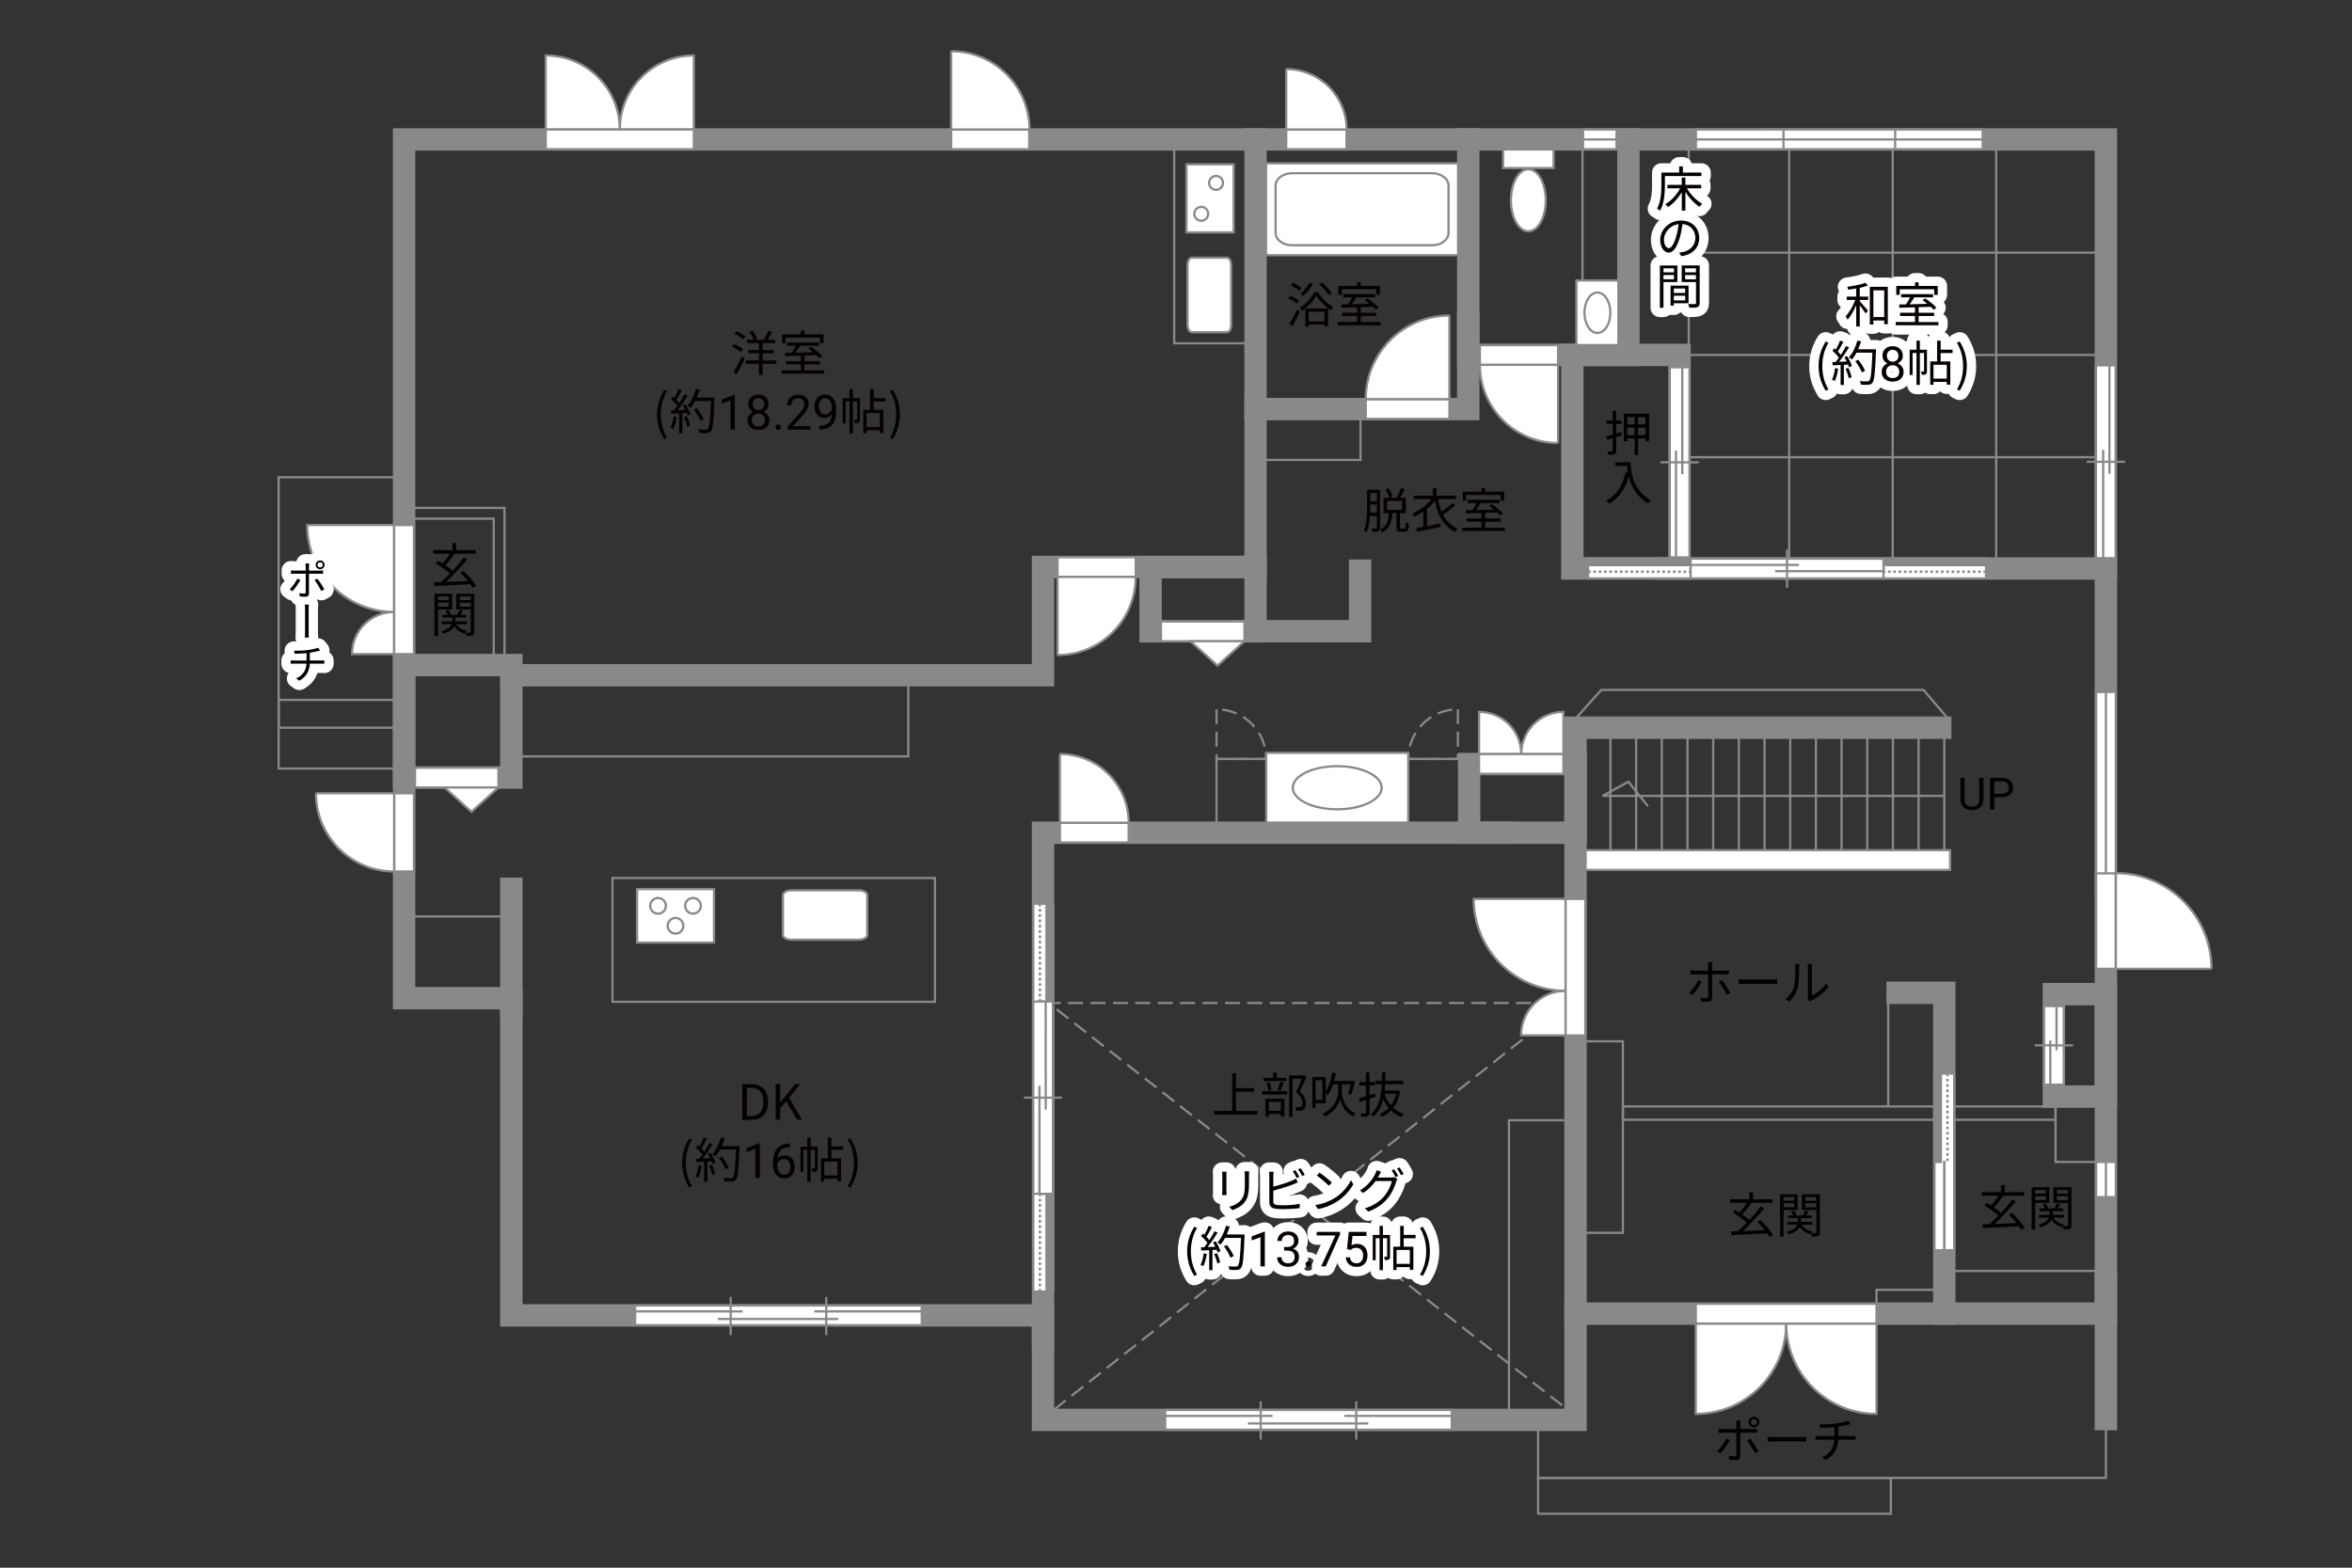<?xml version="1.0" encoding="UTF-8"?><svg xmlns="http://www.w3.org/2000/svg" viewBox="0 0 630 420"><rect x="0" y="0" width="630" height="420" fill="#333333" stroke="none"/><defs><style>.cls-1,.cls-2,.cls-3,.cls-4,.cls-5,.cls-6,.cls-7,.cls-8{fill:none;}.cls-9{fill:#040000;}.cls-10{fill:#060001;}.cls-11,.cls-12,.cls-13{fill:#fff;}.cls-14{fill:#888988;}.cls-2{stroke-dasharray:0 0 4 2;}.cls-2,.cls-12,.cls-13,.cls-6{stroke-width:.6px;}.cls-2,.cls-13,.cls-4,.cls-6,.cls-8{stroke:#898989;}.cls-12,.cls-5,.cls-7{stroke:#888988;}.cls-3{stroke:#fff;stroke-linejoin:round;stroke-width:5px;}.cls-4,.cls-5,.cls-7{stroke-width:.65px;}.cls-7{stroke-dasharray:0 0 0 0 .71 0 0 .71;}.cls-8{stroke-linecap:square;stroke-width:6px;}</style></defs><g id="kan"><line class="cls-6" x1="452.34" y1="95.09" x2="452.34" y2="37.36"/><line class="cls-6" x1="452.34" y1="67.69" x2="564.08" y2="67.69"/><line class="cls-6" x1="452.34" y1="95.09" x2="564.08" y2="95.09"/><line class="cls-6" x1="452.34" y1="122.49" x2="564.08" y2="122.49"/><line class="cls-6" x1="534.7" y1="38.61" x2="534.7" y2="152.3"/><line class="cls-6" x1="506.97" y1="38.61" x2="506.97" y2="152.3"/><line class="cls-6" x1="479.24" y1="38.61" x2="479.24" y2="152.3"/><polyline class="cls-6" points="421.96 192.6 428.92 184.83 515.22 184.83 521.54 192.24"/><line class="cls-6" x1="520.79" y1="227.77" x2="520.79" y2="196.28"/><line class="cls-6" x1="513.91" y1="227.77" x2="513.91" y2="196.28"/><line class="cls-6" x1="507.03" y1="227.77" x2="507.03" y2="196.28"/><line class="cls-6" x1="500.15" y1="227.77" x2="500.15" y2="196.28"/><line class="cls-6" x1="493.28" y1="227.77" x2="493.28" y2="196.28"/><line class="cls-6" x1="486.4" y1="227.77" x2="486.4" y2="196.28"/><line class="cls-6" x1="479.52" y1="227.77" x2="479.52" y2="196.28"/><line class="cls-6" x1="472.64" y1="227.77" x2="472.64" y2="196.28"/><line class="cls-6" x1="465.76" y1="227.77" x2="465.76" y2="196.28"/><line class="cls-6" x1="458.89" y1="227.77" x2="458.89" y2="196.28"/><line class="cls-6" x1="452.01" y1="227.77" x2="452.01" y2="196.28"/><line class="cls-6" x1="445.13" y1="227.77" x2="445.13" y2="196.28"/><line class="cls-6" x1="438.25" y1="227.77" x2="438.25" y2="196.28"/><line class="cls-6" x1="431.37" y1="227.77" x2="431.37" y2="196.28"/><polyline class="cls-6" points="520.79 213.23 429.27 213.23 436.18 209.44 441.41 215.99"/><rect class="cls-6" x="550.59" y="293.79" width="13.48" height="17.51"/><rect class="cls-6" x="434.71" y="296.43" width="115.89" height="3.57"/><rect class="cls-6" x="423.68" y="278.97" width="11.02" height="51.32"/><polygon class="cls-6" points="422.68 351.93 422.68 380.4 411.99 380.4 411.99 395.94 564.08 395.94 564.08 351.93 422.68 351.93"/><rect class="cls-6" x="411.99" y="395.94" width="94.49" height="9.61"/><rect class="cls-6" x="404.19" y="300.12" width="18.49" height="80.28"/><line class="cls-6" x1="505.77" y1="296.43" x2="505.77" y2="265.99"/><rect class="cls-6" x="325.86" y="203.33" width="67.66" height="19.75"/><rect class="cls-6" x="336.31" y="109.6" width="28.12" height="13.62"/><line class="cls-6" x1="423.88" y1="95.09" x2="423.88" y2="37.36"/><rect class="cls-6" x="314.52" y="37.36" width="21.79" height="54.61"/><rect class="cls-6" x="136.97" y="180.9" width="106.32" height="21.75"/><line class="cls-6" x1="135.21" y1="245.53" x2="108.24" y2="245.53"/><rect class="cls-6" x="164.06" y="235.22" width="86.37" height="33.17"/><rect class="cls-6" x="74.64" y="127.86" width="33.6" height="78.04"/><rect class="cls-6" x="74.64" y="187.51" width="33.09" height="7.45"/><polygon class="cls-6" points="132.25 178.18 132.25 138.96 108.24 138.96 108.24 136.07 135.13 136.07 135.13 178.18 132.25 178.18 132.25 178.18"/><rect class="cls-6" x="502.64" y="345.55" width="18.15" height="6.38"/><line class="cls-6" x1="520.79" y1="340.5" x2="564.08" y2="340.5"/><polyline class="cls-2" points="416.11 268.71 280.87 268.71 420.12 377.84"/><line class="cls-2" x1="282.31" y1="377.68" x2="419.36" y2="269.36"/></g><g id="_外壁"><polygon class="cls-13" points="419.38 233.06 419.38 227.77 522.35 227.77 522.35 233.06 419.38 233.06 419.38 233.06"/><polygon class="cls-8" points="114.22 37.36 564.08 37.36 564.08 351.93 422.02 351.93 422.02 380.4 279.38 380.4 279.38 352.41 136.97 352.41 136.97 267.43 108.24 267.43 108.24 37.36 114.22 37.36"/><line class="cls-8" x1="564.08" y1="344.19" x2="564.08" y2="380.18"/><polyline class="cls-8" points="436.18 37.36 436.18 95.09 393.28 95.09 393.28 37.36"/><rect class="cls-8" x="421.16" y="95.09" width="28.72" height="57.21"/><line class="cls-8" x1="445.92" y1="152.3" x2="564.08" y2="152.3"/><polyline class="cls-8" points="519.71 194.96 422.02 194.96 422.02 351.93"/><polyline class="cls-8" points="508.29 265.99 520.79 265.99 520.79 351.93"/><rect class="cls-8" x="550.14" y="266.34" width="13.94" height="27.45"/><rect class="cls-8" x="393.52" y="204.7" width="28.51" height="18.39"/><polyline class="cls-8" points="402.17 223.09 279.38 223.09 279.38 358.61"/><line class="cls-8" x1="136.97" y1="269.68" x2="136.97" y2="238.11"/><rect class="cls-8" x="108.24" y="178.18" width="28.73" height="30.12"/><polyline class="cls-8" points="136.97 180.9 279.38 180.9 279.38 151.9 336.31 151.9 336.31 37.36"/><polyline class="cls-8" points="393.28 86.52 393.28 109.6 336.31 109.6"/><rect class="cls-8" x="308.19" y="151.9" width="28.12" height="17.23"/><polyline class="cls-8" points="332.95 169.12 364.31 169.12 364.31 152.9"/></g><g id="_建距"><polygon class="cls-13" points="472.95 37.36 472.95 39.98 513.2 39.98 513.2 34.69 472.95 34.69 472.95 37.36"/><line class="cls-6" x1="513.2" y1="37.36" x2="472.95" y2="37.36"/><polygon class="cls-13" points="425.38 152.34 425.38 154.96 480.3 154.96 480.3 149.67 425.38 149.67 425.38 152.34"/><rect class="cls-14" x="425.38" y="149.67" width="27.46" height="1.71"/><rect class="cls-5" x="425.38" y="149.67" width="27.46" height="1.71"/><line class="cls-7" x1="425.38" y1="153.17" x2="452.84" y2="153.17"/><path class="cls-11" d="m452.84,152.31l27.46.07-27.46-.07Z"/><line class="cls-4" x1="452.49" y1="152.31" x2="480.37" y2="152.31"/><polygon class="cls-13" points="531.97 152.34 531.97 154.96 477.04 154.96 477.04 149.67 531.97 149.67 531.97 152.34"/><rect class="cls-14" x="504.5" y="149.67" width="27.46" height="1.71"/><rect class="cls-5" x="504.5" y="149.67" width="27.46" height="1.71"/><line class="cls-7" x1="531.97" y1="153.17" x2="504.5" y2="153.17"/><path class="cls-11" d="m504.5,152.31l-27.46.07,27.46-.07Z"/><line class="cls-4" x1="504.85" y1="152.31" x2="476.97" y2="152.31"/><polygon class="cls-13" points="564.08 185.39 561.45 185.39 561.45 239.65 566.74 239.65 566.74 185.39 564.08 185.39"/><line class="cls-6" x1="564.08" y1="239.65" x2="564.08" y2="185.39"/><polygon class="cls-13" points="279.38 346.03 276.76 346.03 276.76 293.64 282.04 293.64 282.04 346.03 279.38 346.03"/><rect class="cls-14" x="280.33" y="319.83" width="1.71" height="26.2"/><rect class="cls-5" x="280.33" y="319.83" width="1.71" height="26.2"/><line class="cls-7" x1="278.55" y1="346.03" x2="278.55" y2="319.83"/><path class="cls-11" d="m279.41,319.83l-.07-26.19.07,26.19Z"/><line class="cls-4" x1="279.41" y1="320.16" x2="279.41" y2="293.57"/><polygon class="cls-13" points="279.38 242.11 276.76 242.11 276.76 294.51 282.04 294.51 282.04 242.11 279.38 242.11"/><rect class="cls-14" x="280.33" y="242.11" width="1.71" height="26.2"/><rect class="cls-5" x="280.33" y="242.11" width="1.71" height="26.2"/><line class="cls-7" x1="278.55" y1="242.11" x2="278.55" y2="268.31"/><path class="cls-11" d="m279.41,268.31l-.07,26.19.07-26.19Z"/><line class="cls-4" x1="279.41" y1="267.98" x2="279.41" y2="294.57"/><path class="cls-13" d="m478.44,354.59h-24.21v24.21c13.37,0,24.21-10.84,24.21-24.21Z"/><path class="cls-13" d="m478.44,354.59h24.2v24.21c-13.37,0-24.2-10.84-24.2-24.21Z"/><polygon class="cls-13" points="454.23 351.93 454.23 349.3 502.64 349.3 502.64 354.59 454.23 354.59 454.23 351.93"/><path class="cls-13" d="m166.02,34.69h-19.84V14.85c10.95,0,19.84,8.88,19.84,19.84Z"/><path class="cls-13" d="m166.02,34.69h19.83V14.85c-10.95,0-19.83,8.88-19.83,19.84Z"/><polygon class="cls-13" points="146.18 37.36 146.18 39.98 185.85 39.98 185.85 34.69 146.18 34.69 146.18 37.36"/><path class="cls-13" d="m407.48,202.03h-11.3v-11.31c6.24,0,11.3,5.06,11.3,11.31Z"/><path class="cls-13" d="m407.48,202.03h11.3v-11.31c-6.24,0-11.3,5.06-11.3,11.31Z"/><polygon class="cls-13" points="396.17 204.7 396.17 207.32 418.78 207.32 418.78 202.03 396.17 202.03 396.17 204.7"/><path class="cls-13" d="m419.36,265.45v11.94h-11.94c0-6.59,5.34-11.94,11.94-11.94Z"/><path class="cls-13" d="m419.36,265.45v-24.62h-24.63c0,13.6,11.02,24.62,24.63,24.62Z"/><polygon class="cls-13" points="422.02 277.39 424.65 277.39 424.65 240.83 419.36 240.83 419.36 277.39 422.02 277.39"/><polygon class="cls-13" points="388.24 109.6 388.24 112.22 365.82 112.22 365.82 106.93 388.24 106.93 388.24 109.6"/><path class="cls-12" d="m388.24,84.52v22.41h-22.42c0-12.38,10.03-22.41,22.42-22.41"/><polygon class="cls-13" points="254.78 37.36 254.78 39.98 275.69 39.98 275.69 34.69 254.78 34.69 254.78 37.36"/><path class="cls-12" d="m254.78,13.72v20.97h20.98c0-11.58-9.39-20.97-20.98-20.97"/><polygon class="cls-13" points="564.08 259.55 561.45 259.55 561.45 233.98 566.74 233.98 566.74 259.55 564.08 259.55"/><line class="cls-1" x1="564.08" y1="233.98" x2="564.08" y2="259.55"/><path class="cls-12" d="m592.37,259.55h-25.62v-25.63c14.15,0,25.62,11.47,25.62,25.63"/><polygon class="cls-13" points="417.34 95.09 417.34 92.47 396.39 92.47 396.39 97.76 417.34 97.76 417.34 95.09"/><path class="cls-12" d="m417.34,118.7v-20.95h-20.95c0,11.57,9.38,20.95,20.95,20.95"/><polygon class="cls-13" points="283.26 151.9 283.26 149.27 304.21 149.27 304.21 154.56 283.26 154.56 283.26 151.9"/><path class="cls-12" d="m283.26,175.51v-20.95h20.95c0,11.57-9.38,20.95-20.95,20.95"/><polygon class="cls-13" points="108.24 212.53 110.87 212.53 110.87 233.48 105.58 233.48 105.58 212.53 108.24 212.53"/><path class="cls-12" d="m84.63,212.53h20.95v20.95c-11.57,0-20.95-9.38-20.95-20.95"/><polygon class="cls-13" points="283.9 223.09 283.9 225.71 302.31 225.71 302.31 220.42 283.9 220.42 283.9 223.09"/><path class="cls-12" d="m283.9,202v18.42h18.43c0-10.18-8.25-18.42-18.43-18.42"/><path class="cls-13" d="m105.58,163.95v11.29h-11.29c0-6.23,5.05-11.29,11.29-11.29Z"/><path class="cls-13" d="m105.58,163.95v-23.29h-23.3c0,12.86,10.43,23.29,23.3,23.29Z"/><polygon class="cls-13" points="108.24 175.24 110.87 175.24 110.87 140.66 105.58 140.66 105.58 175.24 108.24 175.24"/><polygon class="cls-13" points="133.51 208.3 133.51 205.68 111.16 205.68 111.16 210.97 133.51 210.97 133.51 208.3"/><polygon class="cls-13" points="133.51 210.97 126.29 217.5 119.07 210.97 133.51 210.97"/><polygon class="cls-13" points="333.33 169.12 333.33 166.5 310.98 166.5 310.98 171.79 333.33 171.79 333.33 169.12"/><polygon class="cls-13" points="333.33 171.79 326.11 178.33 318.89 171.79 333.33 171.79"/><polygon class="cls-13" points="344.52 37.36 344.52 39.98 360.68 39.98 360.68 34.69 344.52 34.69 344.52 37.36"/><path class="cls-12" d="m344.52,18.51v16.18h16.18c0-8.94-7.24-16.18-16.18-16.18"/><polygon class="cls-13" points="564.08 311.3 561.45 311.3 561.45 320.73 566.74 320.73 566.74 311.3 564.08 311.3"/><line class="cls-6" x1="564.08" y1="320.73" x2="564.08" y2="311.3"/><polygon class="cls-13" points="279.38 268.32 276.75 268.32 276.76 319.83 282.04 319.83 282.04 268.32 279.38 268.32"/><line class="cls-1" x1="279.38" y1="319.83" x2="279.38" y2="268.32"/><line class="cls-6" x1="284.52" y1="294.07" x2="274.28" y2="294.07"/><line class="cls-11" x1="280.11" y1="297.27" x2="280.1" y2="268.32"/><line class="cls-6" x1="280.11" y1="297.27" x2="280.1" y2="268.32"/><line class="cls-11" x1="278.43" y1="319.83" x2="278.43" y2="290.88"/><line class="cls-6" x1="278.43" y1="319.83" x2="278.43" y2="290.88"/><polygon class="cls-13" points="520.81 287.62 523.44 287.62 523.44 334.94 518.15 334.94 518.15 287.62 520.81 287.62"/><rect class="cls-14" x="518.15" y="287.62" width="1.71" height="23.66"/><rect class="cls-5" x="518.15" y="287.62" width="1.71" height="23.66"/><line class="cls-7" x1="521.65" y1="287.62" x2="521.65" y2="311.28"/><path class="cls-11" d="m520.79,311.28l.07,23.66-.07-23.66Z"/><line class="cls-4" x1="520.79" y1="310.98" x2="520.79" y2="335"/><polygon class="cls-13" points="170.13 352.41 170.13 355.03 246.9 355.03 246.9 349.75 170.13 349.75 170.13 352.41"/><line class="cls-6" x1="218.14" y1="351.34" x2="246.9" y2="351.34"/><line class="cls-6" x1="170.13" y1="351.34" x2="198.9" y2="351.34"/><line class="cls-6" x1="192.29" y1="353.37" x2="224.54" y2="353.37"/><line class="cls-6" x1="195.72" y1="347.45" x2="195.72" y2="357.7"/><line class="cls-6" x1="221.31" y1="347.45" x2="221.31" y2="357.7"/><polygon class="cls-13" points="312.11 380.4 312.11 383.03 388.87 383.03 388.87 377.74 312.11 377.74 312.11 380.4"/><line class="cls-6" x1="360.11" y1="379.34" x2="388.87" y2="379.34"/><line class="cls-6" x1="312.1" y1="379.34" x2="340.87" y2="379.34"/><line class="cls-6" x1="334.26" y1="381.36" x2="366.51" y2="381.36"/><line class="cls-6" x1="337.69" y1="375.44" x2="337.69" y2="385.69"/><line class="cls-6" x1="363.28" y1="375.44" x2="363.28" y2="385.69"/><polygon class="cls-13" points="550.14 269.54 547.51 269.54 547.51 290.59 552.8 290.59 552.8 269.54 550.14 269.54"/><line class="cls-6" x1="555.28" y1="280.06" x2="545.03" y2="280.06"/><line class="cls-6" x1="550.86" y1="281.37" x2="550.86" y2="269.54"/><line class="cls-6" x1="549.19" y1="290.59" x2="549.19" y2="278.76"/><polygon class="cls-13" points="449.88 98.4 447.26 98.4 447.26 149.33 452.55 149.33 452.55 98.4 449.88 98.4"/><line class="cls-6" x1="455.02" y1="123.86" x2="444.78" y2="123.86"/><line class="cls-6" x1="450.61" y1="127.02" x2="450.61" y2="98.4"/><line class="cls-6" x1="448.93" y1="149.33" x2="448.93" y2="120.71"/><polygon class="cls-13" points="504.5 152.3 504.5 149.67 452.84 149.67 452.84 154.96 504.5 154.96 504.5 152.3"/><line class="cls-6" x1="478.67" y1="157.44" x2="478.67" y2="147.2"/><line class="cls-6" x1="475.47" y1="153.02" x2="504.5" y2="153.02"/><line class="cls-6" x1="452.84" y1="151.35" x2="481.87" y2="151.35"/><polygon class="cls-13" points="564.08 149.54 566.7 149.54 566.7 97.89 561.41 97.89 561.41 149.54 564.08 149.54"/><line class="cls-1" x1="564.08" y1="97.89" x2="564.08" y2="149.54"/><line class="cls-6" x1="558.94" y1="123.72" x2="569.18" y2="123.72"/><line class="cls-11" x1="563.35" y1="120.51" x2="563.35" y2="149.54"/><line class="cls-6" x1="563.35" y1="120.51" x2="563.35" y2="149.54"/><line class="cls-6" x1="565.03" y1="97.89" x2="565.03" y2="126.92"/><polygon class="cls-13" points="424.03 37.36 424.03 39.98 433 39.98 433 34.69 424.03 34.69 424.03 37.36"/><line class="cls-6" x1="433" y1="37.36" x2="424.03" y2="37.36"/><polygon class="cls-13" points="454.26 37.36 454.26 39.98 477.72 39.98 477.72 34.69 454.26 34.69 454.26 37.36"/><line class="cls-6" x1="477.72" y1="37.36" x2="454.26" y2="37.36"/><polygon class="cls-13" points="507.62 37.36 507.62 39.98 531.08 39.98 531.08 34.69 507.62 34.69 507.62 37.36"/><line class="cls-6" x1="531.08" y1="37.36" x2="507.62" y2="37.36"/><path class="cls-2" d="m325.86,190.03v13.31h13.31c0-7.35-5.96-13.31-13.31-13.31"/><path class="cls-2" d="m390.51,190.03v13.31h-13.31c0-7.35,5.96-13.31,13.31-13.31"/><rect class="cls-13" x="339.11" y="43.75" width="51.46" height="24.62"/><path class="cls-6" d="m388,49.73c0-1.83-1.98-3.32-4.4-3.32h-37.52c-2.42,0-4.4,1.49-4.4,3.32v12.66c0,1.83,1.98,3.32,4.4,3.32h37.52c2.42,0,4.4-1.49,4.4-3.32v-12.66Z"/><rect class="cls-13" x="402.61" y="40.05" width="13.54" height="4.97"/><path class="cls-13" d="m404.71,53.66c0-4.59,2.09-8.32,4.67-8.32s4.67,3.73,4.67,8.32-2.09,8.31-4.67,8.31-4.67-3.72-4.67-8.31Z"/><path class="cls-10" d="m369.67,141.39c0,.49-.12.77-.43.92-.3.17-.78.18-1.61.18-.04-.23-.16-.64-.27-.88.56.01,1.08.01,1.22.01.17-.01.22-.08.22-.25v-3.12h-1.85c-.1,1.52-.35,3.12-.9,4.36-.17-.14-.53-.36-.75-.44.83-1.82.88-4.41.88-6.31v-4.64h3.48v10.17Zm-.87-4.03v-2.21h-1.77v.71c0,.46,0,.96-.03,1.5h1.79Zm-1.77-5.25v2.16h1.77v-2.16h-1.77Zm9.19,9.45c.26,0,.31-.21.34-1.61.21.16.58.31.84.38-.09,1.68-.34,2.12-1.11,2.12h-1.12c-.9,0-1.12-.3-1.12-1.26v-3.74h-1.09c-.18,2.33-.69,4.16-2.74,5.19-.1-.23-.38-.57-.58-.74,1.85-.86,2.22-2.46,2.38-4.45h-1.43v-4.11h1.55c-.18-.6-.61-1.52-1.05-2.21l.82-.33c.47.69.94,1.6,1.1,2.2l-.75.34h1.78c.46-.73.96-1.79,1.24-2.57l.99.32c-.38.75-.79,1.59-1.2,2.25h1.48v4.11h-1.55v3.74c0,.34.04.38.31.38h.91Zm-4.68-4.98h4.04v-2.38h-4.04v2.38Z"/><path class="cls-10" d="m389.85,135.33c-.96.87-2.28,1.87-3.34,2.56.81,1.49,2,2.73,3.88,3.82-.26.18-.57.55-.7.85-3.45-2.18-4.68-4.72-5.34-8.4-.58.77-1.31,1.5-2.12,2.15v4.64c1.14-.22,2.41-.47,3.61-.72l.09.92c-2.24.48-4.65.97-6.34,1.33l-.29-.96c.56-.1,1.22-.23,1.96-.38v-4.11c-.75.53-1.57,1-2.41,1.38-.12-.25-.38-.62-.55-.83,2.02-.87,3.99-2.34,5.16-3.87h-4.8v-.91h5.15v-2.05h.97v2.05h5.23v.91h-4.8c.21,1.27.49,2.38.91,3.38,1-.68,2.17-1.61,2.91-2.35l.81.6Z"/><path class="cls-10" d="m403.09,141.38v.87h-11.44v-.87h5.17v-1.62h-3.99v-.86h3.99v-1.46c-1.57.05-3.03.09-4.17.13l-.05-.88c.53-.01,1.14-.01,1.81-.03.38-.56.79-1.27,1.1-1.88h-2.39v-.86h8.54v.86h-5.04c-.36.61-.79,1.29-1.2,1.86,1.46-.04,3.09-.08,4.72-.13-.43-.35-.88-.69-1.3-.98l.69-.48c1.09.69,2.41,1.74,3.02,2.5l-.73.55c-.2-.23-.46-.51-.77-.79-1.08.04-2.18.08-3.25.1v1.5h4.16v.86h-4.16v1.62h5.29Zm-10.36-7.27h-.92v-2.39h5.02v-.96h.97v.96h5.12v2.39h-.96v-1.5h-9.23v1.5Z"/><rect class="cls-13" x="422.26" y="75.14" width="11.23" height="17.31"/><path class="cls-6" d="m427.88,89.21c-1.92,0-3.47-2.42-3.47-5.42s1.55-5.42,3.47-5.42,3.47,2.42,3.47,5.42-1.56,5.42-3.47,5.42Z"/><rect class="cls-13" x="339.17" y="201.69" width="38.04" height="18.69"/><path class="cls-6" d="m346.28,211.04c0-3.19,5.33-5.77,11.9-5.77s11.91,2.59,11.91,5.77-5.33,5.78-11.91,5.78-11.9-2.59-11.9-5.78Z"/><path class="cls-13" d="m319.23,89c-.64,0-1.14-.88-1.14-1.96v-16.05c0-1.08.51-1.96,1.14-1.96h9.41c.63,0,1.15.88,1.15,1.96v16.05c0,1.08-.52,1.96-1.15,1.96h-9.41Z"/><rect class="cls-13" x="317.79" y="44.02" width="12.67" height="18.24"/><path class="cls-13" d="m321.76,55.42c1.03,0,1.86.83,1.86,1.86s-.83,1.86-1.86,1.86-1.86-.83-1.86-1.86.83-1.86,1.86-1.86Z"/><path class="cls-13" d="m325.73,47.14c1.03,0,1.86.84,1.86,1.86s-.83,1.86-1.86,1.86-1.86-.83-1.86-1.86.83-1.86,1.86-1.86Z"/><path class="cls-13" d="m232.3,239.82c0-.72-.99-1.29-2.22-1.29h-18.14c-1.22,0-2.22.57-2.22,1.29v10.64c0,.72,1,1.3,2.22,1.3h18.14c1.22,0,2.22-.59,2.22-1.3v-10.64Z"/><rect class="cls-13" x="170.63" y="238.19" width="20.63" height="14.33"/><path class="cls-13" d="m183.52,242.68c0,1.16.94,2.1,2.1,2.1s2.11-.94,2.11-2.1-.94-2.1-2.11-2.1-2.1.94-2.1,2.1Z"/><path class="cls-13" d="m174.16,242.68c0,1.16.95,2.1,2.1,2.1s2.1-.94,2.1-2.1-.94-2.1-2.1-2.1-2.1.94-2.1,2.1Z"/><path class="cls-13" d="m178.84,248.03c0,1.16.94,2.1,2.1,2.1s2.1-.94,2.1-2.1-.94-2.1-2.1-2.1-2.1.94-2.1,2.1Z"/></g><g id="_文字"><path class="cls-3" d="m498.15,79.46h2.26v.9h-2.26v.34c.49.52,1.85,2.11,2.17,2.51l-.58.79c-.3-.49-1.03-1.47-1.59-2.2v5.68h-.95v-5.72c-.64,1.51-1.48,2.98-2.31,3.87-.12-.26-.36-.65-.55-.88.99-.99,2.03-2.77,2.61-4.39h-2.29v-.9h2.54v-2.16c-.73.12-1.46.22-2.15.31-.05-.23-.16-.55-.27-.77,1.72-.23,3.74-.62,4.89-1.08l.65.75c-.6.22-1.37.43-2.17.6v2.34Zm7.51-2.61v10h-.96v-.98h-2.9v1.07h-.95v-10.09h4.81Zm-.96,8.09v-7.16h-2.9v7.16h2.9Z"/><path class="cls-3" d="m519.21,86.27v.87h-11.44v-.87h5.17v-1.62h-3.99v-.86h3.99v-1.46c-1.57.05-3.03.09-4.17.13l-.05-.88c.53-.01,1.14-.01,1.81-.03.38-.56.79-1.27,1.1-1.88h-2.39v-.86h8.54v.86h-5.04c-.36.61-.79,1.29-1.2,1.86,1.46-.04,3.09-.08,4.72-.13-.43-.35-.88-.69-1.3-.98l.69-.48c1.09.69,2.41,1.74,3.02,2.5l-.73.55c-.2-.23-.46-.51-.77-.79-1.08.04-2.18.08-3.25.1v1.5h4.16v.86h-4.16v1.62h5.29Zm-10.36-7.27h-.92v-2.39h5.02v-.96h.97v.96h5.12v2.39h-.96v-1.5h-9.23v1.5Z"/><path class="cls-3" d="m487.12,98.08c0-2.55.71-4.65,1.91-6.59l.74.34c-1.13,1.86-1.66,4.04-1.66,6.25s.53,4.41,1.66,6.25l-.74.35c-1.2-1.95-1.91-4.04-1.91-6.6Z"/><path class="cls-3" d="m492.37,98.77c-.18,1.22-.49,2.47-.92,3.3-.16-.12-.55-.3-.75-.36.43-.79.7-1.95.84-3.09l.83.16Zm2.38-3.37c.53.83,1.11,1.94,1.29,2.64l-.77.36c-.05-.22-.13-.47-.25-.74l-1.13.07v5.41h-.87v-5.36l-2.12.1-.08-.87c.26,0,.56-.01.86-.03.29-.34.58-.73.87-1.16-.4-.58-1.09-1.31-1.7-1.86l.49-.64c.13.1.26.22.39.34.43-.73.88-1.7,1.16-2.42l.86.33c-.44.87-.99,1.91-1.48,2.61.31.31.58.62.79.9.53-.82,1.03-1.66,1.39-2.37l.83.36c-.75,1.22-1.79,2.76-2.69,3.87.65-.03,1.37-.06,2.08-.09-.2-.4-.42-.81-.64-1.16l.71-.31Zm.34,3.16c.38.79.75,1.82.87,2.5l-.77.26c-.12-.68-.48-1.72-.83-2.52l.73-.23Zm7.4-4.49c-.23,5.82-.42,7.84-.95,8.48-.3.38-.58.47-1.08.52-.43.04-1.22.03-2-.03-.03-.27-.13-.69-.31-.95.87.08,1.66.08,1.99.08.25,0,.42-.03.56-.19.43-.44.65-2.42.84-7.49h-4.26c-.36.69-.78,1.31-1.21,1.82-.18-.16-.61-.44-.85-.57,1-1.08,1.83-2.78,2.31-4.5l.97.22c-.22.73-.48,1.44-.79,2.12h4.77v.49Zm-3.76,5.72c-.3-.79-1.03-2.08-1.76-3.03l.78-.38c.73.91,1.51,2.15,1.82,2.96l-.84.44Z"/><path class="cls-3" d="m509.69,95.29c0,.46-.12.87-.37,1.23s-.57.64-.99.84c.48.21.86.51,1.15.91s.42.85.42,1.35c0,.8-.27,1.44-.81,1.91-.54.47-1.25.71-2.13.71s-1.6-.24-2.14-.71-.8-1.11-.8-1.91c0-.5.14-.95.41-1.35.27-.4.65-.71,1.13-.91-.41-.2-.73-.48-.97-.84-.24-.36-.36-.77-.36-1.23,0-.78.25-1.4.75-1.85.5-.46,1.16-.69,1.97-.69s1.47.23,1.97.69c.5.46.75,1.07.75,1.85Zm-.96,4.31c0-.52-.16-.94-.49-1.26s-.76-.49-1.29-.49-.95.16-1.27.48-.48.74-.48,1.27.16.94.47,1.24c.31.3.74.45,1.3.45s.98-.15,1.29-.45c.31-.3.47-.71.47-1.23Zm-1.76-5.88c-.46,0-.83.14-1.12.43-.29.29-.43.67-.43,1.17s.14.85.42,1.14c.28.29.66.44,1.13.44s.85-.15,1.13-.44c.28-.29.42-.67.42-1.14s-.15-.85-.44-1.15c-.29-.3-.66-.44-1.11-.44Z"/><path class="cls-3" d="m516.16,99.44c0,.39-.05.65-.3.81-.25.16-.58.18-1.08.18-.03-.25-.13-.62-.25-.87.35.01.61.01.71,0,.1,0,.13-.03.13-.13v-4.86h-1.12v8.55h-.9v-8.55h-1.05v5.9h-.78v-6.77h1.83v-2.44h.9v2.44h1.9v5.75Zm3.65-4.85v2.25h2.59v6.21h-.94v-.73h-3.56v.77h-.88v-6.25h1.85v-5.58h.95v2.42h3.19v.91h-3.19Zm1.65,3.13h-3.56v3.72h3.56v-3.72Z"/><path class="cls-3" d="m524.18,104.33c1.12-1.85,1.66-4.04,1.66-6.25s-.55-4.39-1.66-6.25l.73-.34c1.21,1.94,1.92,4.04,1.92,6.59s-.72,4.65-1.92,6.6l-.73-.35Z"/><path class="cls-10" d="m498.15,79.46h2.26v.9h-2.26v.34c.49.52,1.85,2.11,2.17,2.51l-.58.79c-.3-.49-1.03-1.47-1.59-2.2v5.68h-.95v-5.72c-.64,1.51-1.48,2.98-2.31,3.87-.12-.26-.36-.65-.55-.88.99-.99,2.03-2.77,2.61-4.39h-2.29v-.9h2.54v-2.16c-.73.12-1.46.22-2.15.31-.05-.23-.16-.55-.27-.77,1.72-.23,3.74-.62,4.89-1.08l.65.75c-.6.22-1.37.43-2.17.6v2.34Zm7.51-2.61v10h-.96v-.98h-2.9v1.07h-.95v-10.09h4.81Zm-.96,8.09v-7.16h-2.9v7.16h2.9Z"/><path class="cls-10" d="m519.21,86.27v.87h-11.44v-.87h5.17v-1.62h-3.99v-.86h3.99v-1.46c-1.57.05-3.03.09-4.17.13l-.05-.88c.53-.01,1.14-.01,1.81-.03.38-.56.79-1.27,1.1-1.88h-2.39v-.86h8.54v.86h-5.04c-.36.61-.79,1.29-1.2,1.86,1.46-.04,3.09-.08,4.72-.13-.43-.35-.88-.69-1.3-.98l.69-.48c1.09.69,2.41,1.74,3.02,2.5l-.73.55c-.2-.23-.46-.51-.77-.79-1.08.04-2.18.08-3.25.1v1.5h4.16v.86h-4.16v1.62h5.29Zm-10.36-7.27h-.92v-2.39h5.02v-.96h.97v.96h5.12v2.39h-.96v-1.5h-9.23v1.5Z"/><path class="cls-10" d="m487.12,98.08c0-2.55.71-4.65,1.91-6.59l.74.34c-1.13,1.86-1.66,4.04-1.66,6.25s.53,4.41,1.66,6.25l-.74.35c-1.2-1.95-1.91-4.04-1.91-6.6Z"/><path class="cls-10" d="m492.37,98.77c-.18,1.22-.49,2.47-.92,3.3-.16-.12-.55-.3-.75-.36.43-.79.7-1.95.84-3.09l.83.16Zm2.38-3.37c.53.83,1.11,1.94,1.29,2.64l-.77.36c-.05-.22-.13-.47-.25-.74l-1.13.07v5.41h-.87v-5.36l-2.12.1-.08-.87c.26,0,.56-.01.86-.03.29-.34.58-.73.87-1.16-.4-.58-1.09-1.31-1.7-1.86l.49-.64c.13.1.26.22.39.34.43-.73.88-1.7,1.16-2.42l.86.33c-.44.87-.99,1.91-1.48,2.61.31.31.58.62.79.9.53-.82,1.03-1.66,1.39-2.37l.83.36c-.75,1.22-1.79,2.76-2.69,3.87.65-.03,1.37-.06,2.08-.09-.2-.4-.42-.81-.64-1.16l.71-.31Zm.34,3.16c.38.79.75,1.82.87,2.5l-.77.26c-.12-.68-.48-1.72-.83-2.52l.73-.23Zm7.4-4.49c-.23,5.82-.42,7.84-.95,8.48-.3.38-.58.47-1.08.52-.43.04-1.22.03-2-.03-.03-.27-.13-.69-.31-.95.87.08,1.66.08,1.99.08.25,0,.42-.03.56-.19.43-.44.65-2.42.84-7.49h-4.26c-.36.69-.78,1.31-1.21,1.82-.18-.16-.61-.44-.85-.57,1-1.08,1.83-2.78,2.31-4.5l.97.22c-.22.73-.48,1.44-.79,2.12h4.77v.49Zm-3.76,5.72c-.3-.79-1.03-2.08-1.76-3.03l.78-.38c.73.91,1.51,2.15,1.82,2.96l-.84.44Z"/><path class="cls-10" d="m509.69,95.29c0,.46-.12.87-.37,1.23s-.57.64-.99.84c.48.21.86.51,1.15.91s.42.85.42,1.35c0,.8-.27,1.44-.81,1.91-.54.47-1.25.71-2.13.71s-1.6-.24-2.14-.71-.8-1.11-.8-1.91c0-.5.14-.95.41-1.35.27-.4.65-.71,1.13-.91-.41-.2-.73-.48-.97-.84-.24-.36-.36-.77-.36-1.23,0-.78.25-1.4.75-1.85.5-.46,1.16-.69,1.97-.69s1.47.23,1.97.69c.5.46.75,1.07.75,1.85Zm-.96,4.31c0-.52-.16-.94-.49-1.26s-.76-.49-1.29-.49-.95.16-1.27.48-.48.74-.48,1.27.16.94.47,1.24c.31.3.74.45,1.3.45s.98-.15,1.29-.45c.31-.3.47-.71.47-1.23Zm-1.76-5.88c-.46,0-.83.14-1.12.43-.29.29-.43.67-.43,1.17s.14.85.42,1.14c.28.29.66.44,1.13.44s.85-.15,1.13-.44c.28-.29.42-.67.42-1.14s-.15-.85-.44-1.15c-.29-.3-.66-.44-1.11-.44Z"/><path class="cls-10" d="m516.16,99.44c0,.39-.05.65-.3.81-.25.16-.58.18-1.08.18-.03-.25-.13-.62-.25-.87.35.01.61.01.71,0,.1,0,.13-.03.13-.13v-4.86h-1.12v8.55h-.9v-8.55h-1.05v5.9h-.78v-6.77h1.83v-2.44h.9v2.44h1.9v5.75Zm3.65-4.85v2.25h2.59v6.21h-.94v-.73h-3.56v.77h-.88v-6.25h1.85v-5.58h.95v2.42h3.19v.91h-3.19Zm1.65,3.13h-3.56v3.72h3.56v-3.72Z"/><path class="cls-10" d="m524.18,104.33c1.12-1.85,1.66-4.04,1.66-6.25s-.55-4.39-1.66-6.25l.73-.34c1.21,1.94,1.92,4.04,1.92,6.59s-.72,4.65-1.92,6.6l-.73-.35Z"/><path class="cls-10" d="m347.42,81.33c-.51-.44-1.52-1.03-2.37-1.38l.53-.73c.82.32,1.86.87,2.38,1.3l-.55.81Zm-2.01,5.4c.58-.92,1.42-2.47,2.05-3.82l.73.58c-.57,1.27-1.31,2.7-1.95,3.83l-.83-.6Zm2.64-8.81c-.48-.46-1.48-1.08-2.3-1.46l.52-.7c.82.35,1.85.92,2.34,1.39l-.56.77Zm4.98.34c.98,1.62,2.6,3.22,4.08,4.03-.19.23-.43.6-.57.87-1.47-.92-3.07-2.51-3.94-3.94-.78,1.39-2.28,3.03-3.89,4.04-.1-.26-.35-.6-.55-.82,1.64-.96,3.19-2.7,3.91-4.19h.95Zm-1.33-2.22c-.68,1.21-1.69,2.46-2.63,3.26-.18-.17-.57-.46-.82-.6.98-.73,1.91-1.85,2.51-2.95l.94.29Zm-2.08,6.6h6.11v4.78h-.96v-.46h-4.23v.55h-.92v-4.88Zm.92.87v2.6h4.23v-2.6h-4.23Zm5.41-4.42c-.49-.81-1.59-2.04-2.55-2.92l.74-.48c.97.86,2.09,2.04,2.6,2.85l-.79.56Z"/><path class="cls-10" d="m369.76,86.27v.87h-11.44v-.87h5.17v-1.62h-3.99v-.86h3.99v-1.46c-1.57.05-3.03.09-4.17.13l-.05-.88c.53-.01,1.14-.01,1.81-.03.38-.56.79-1.27,1.11-1.89h-2.39v-.86h8.54v.86h-5.04c-.36.61-.79,1.29-1.2,1.86,1.46-.04,3.09-.08,4.72-.13-.43-.35-.88-.69-1.3-.98l.69-.48c1.09.69,2.41,1.74,3.02,2.5l-.73.55c-.19-.23-.45-.51-.77-.79-1.08.04-2.18.08-3.25.1v1.5h4.16v.86h-4.16v1.62h5.29Zm-10.36-7.27h-.92v-2.39h5.02v-.96h.98v.96h5.12v2.39h-.96v-1.5h-9.23v1.5Z"/><path class="cls-3" d="m445.96,47.17v2.43c0,1.98-.18,4.89-1.29,6.85-.17-.17-.58-.44-.82-.55,1.05-1.86,1.16-4.46,1.16-6.31v-3.35h4.77v-1.66h.99v1.66h4.97v.92h-9.78Zm5.89,3.29c.96,1.66,2.59,3.3,4.1,4.13-.23.19-.56.55-.72.82-1.34-.87-2.76-2.37-3.78-3.98v5h-.97v-4.97c-.96,1.66-2.34,3.15-3.71,4.02-.16-.25-.47-.6-.69-.78,1.52-.86,3.06-2.52,3.95-4.25h-3.39v-.92h3.83v-1.95h.97v1.95h4.24v.92h-3.83Z"/><path class="cls-3" d="m450.37,68.63l-.59-.95c.39-.04.78-.1,1.08-.17,1.64-.36,3.25-1.59,3.25-3.78,0-1.91-1.25-3.51-3.43-3.71-.16,1.2-.39,2.48-.75,3.68-.77,2.63-1.78,3.98-2.95,3.98s-2.28-1.31-2.28-3.42c0-2.77,2.46-5.17,5.56-5.17s4.89,2.11,4.89,4.68-1.77,4.47-4.78,4.86Zm-3.37-2.15c.6,0,1.3-.85,1.94-2.99.33-1.07.56-2.27.7-3.44-2.44.31-3.94,2.4-3.94,4.12,0,1.6.74,2.31,1.3,2.31Z"/><path class="cls-3" d="m445.57,75.56v6.89h-.96v-11.32h4.69v4.43h-3.73Zm0-3.68v1.08h2.81v-1.08h-2.81Zm2.81,2.94v-1.14h-2.81v1.14h2.81Zm-.04,6.42v.65h-.87v-5.36h4.82v4.71h-3.95Zm0-3.95v1.2h3.05v-1.2h-3.05Zm3.05,3.19v-1.26h-3.05v1.26h3.05Zm3.87.69c0,.61-.14.94-.57,1.1-.42.16-1.11.17-2.18.17-.04-.27-.2-.73-.34-.99.79.04,1.59.03,1.82.01.22,0,.3-.08.3-.31v-5.58h-3.83v-4.45h4.81v10.04Zm-3.89-9.28v1.08h2.91v-1.08h-2.91Zm2.91,2.95v-1.16h-2.91v1.16h2.91Z"/><path class="cls-9" d="m445.96,47.17v2.43c0,1.98-.18,4.89-1.29,6.85-.17-.17-.58-.44-.82-.55,1.05-1.86,1.16-4.46,1.16-6.31v-3.35h4.77v-1.66h.99v1.66h4.97v.92h-9.78Zm5.89,3.29c.96,1.66,2.59,3.3,4.1,4.13-.23.19-.56.55-.72.82-1.34-.87-2.76-2.37-3.78-3.98v5h-.97v-4.97c-.96,1.66-2.34,3.15-3.71,4.02-.16-.25-.47-.6-.69-.78,1.52-.86,3.06-2.52,3.95-4.25h-3.39v-.92h3.83v-1.95h.97v1.95h4.24v.92h-3.83Z"/><path class="cls-9" d="m450.37,68.63l-.59-.95c.39-.04.78-.1,1.08-.17,1.64-.36,3.25-1.59,3.25-3.78,0-1.91-1.25-3.51-3.43-3.71-.16,1.2-.39,2.48-.75,3.68-.77,2.63-1.78,3.98-2.95,3.98s-2.28-1.31-2.28-3.42c0-2.77,2.46-5.17,5.56-5.17s4.89,2.11,4.89,4.68-1.77,4.47-4.78,4.86Zm-3.37-2.15c.6,0,1.3-.85,1.94-2.99.33-1.07.56-2.27.7-3.44-2.44.31-3.94,2.4-3.94,4.12,0,1.6.74,2.31,1.3,2.31Z"/><path class="cls-9" d="m445.57,75.56v6.89h-.96v-11.32h4.69v4.43h-3.73Zm0-3.68v1.08h2.81v-1.08h-2.81Zm2.81,2.94v-1.14h-2.81v1.14h2.81Zm-.04,6.42v.65h-.87v-5.36h4.82v4.71h-3.95Zm0-3.95v1.2h3.05v-1.2h-3.05Zm3.05,3.19v-1.26h-3.05v1.26h3.05Zm3.87.69c0,.61-.14.94-.57,1.1-.42.16-1.11.17-2.18.17-.04-.27-.2-.73-.34-.99.79.04,1.59.03,1.82.01.22,0,.3-.08.3-.31v-5.58h-3.83v-4.45h4.81v10.04Zm-3.89-9.28v1.08h2.91v-1.08h-2.91Zm2.91,2.95v-1.16h-2.91v1.16h2.91Z"/><path class="cls-9" d="m434.41,116.66c-.51.16-1.01.31-1.51.46v3.64c0,.52-.12.77-.44.92-.33.16-.82.18-1.64.18-.04-.25-.17-.64-.29-.87.55.01,1.05,0,1.2,0,.18-.01.25-.06.25-.23v-3.37l-1.48.44-.27-.94c.49-.12,1.09-.29,1.75-.47v-2.85h-1.6v-.91h1.6v-2.6h.92v2.6h1.42v.91h-1.42v2.6c.45-.13.92-.26,1.38-.4l.13.88Zm7.31-5.81v7.31h-.96v-.69h-1.99v4.46h-.92v-4.46h-1.96v.73h-.94v-7.35h6.77Zm-5.84.9v1.94h1.96v-1.94h-1.96Zm1.96,4.82v-1.99h-1.96v1.99h1.96Zm2.91-4.82h-1.99v1.94h1.99v-1.94Zm0,4.82v-1.99h-1.99v1.99h1.99Z"/><path class="cls-9" d="m436.81,123.85c0,2.3.3,7.2,5.4,10.23-.22.16-.61.57-.78.81-3.2-1.94-4.58-4.78-5.16-7.24-.96,3.37-2.6,5.73-5.19,7.25-.18-.2-.61-.6-.87-.77,2.87-1.5,4.47-4.11,5.26-7.75l.57.09c-.09-.6-.14-1.17-.17-1.66h-3.2v-.96h4.13Z"/><path class="cls-10" d="m198.45,94.3c-.52-.44-1.55-1.04-2.39-1.42l.52-.7c.83.33,1.89.88,2.41,1.31l-.53.81Zm-1.98,5.36c.66-1,1.6-2.69,2.31-4.16l.71.61c-.64,1.37-1.5,2.98-2.21,4.17l-.82-.62Zm.81-10.95c.83.35,1.86.94,2.38,1.42l-.57.77c-.49-.47-1.51-1.1-2.34-1.49l.53-.69Zm10.66,8.77h-3.67v2.98h-.98v-2.98h-3.55v-.92h3.55v-1.91h-2.85v-.88h2.85v-1.85h-3.22v-.91h1.81c-.22-.58-.69-1.43-1.13-2.04l.86-.35c.49.64,1.03,1.52,1.23,2.11l-.62.29h2.98l-.53-.19c.39-.61.9-1.56,1.17-2.24l1.01.34c-.39.73-.86,1.53-1.25,2.09h2.03v.91h-3.35v1.85h2.95v.88h-2.95v1.91h3.67v.92Z"/><path class="cls-10" d="m220.76,99.23v.87h-11.44v-.87h5.17v-1.62h-3.99v-.86h3.99v-1.46c-1.57.05-3.03.09-4.17.13l-.05-.88c.53-.01,1.14-.01,1.81-.03.38-.56.79-1.27,1.1-1.88h-2.39v-.86h8.54v.86h-5.04c-.36.61-.79,1.29-1.2,1.86,1.46-.04,3.09-.08,4.72-.13-.43-.35-.88-.69-1.3-.98l.69-.48c1.09.69,2.4,1.74,3.02,2.5l-.73.55c-.2-.23-.46-.51-.77-.79-1.08.04-2.18.08-3.25.1v1.5h4.16v.86h-4.16v1.62h5.29Zm-10.36-7.27h-.92v-2.39h5.02v-.96h.97v.96h5.12v2.39h-.96v-1.5h-9.23v1.5Z"/><path class="cls-10" d="m176.01,111.03c0-2.55.72-4.65,1.91-6.59l.74.34c-1.13,1.86-1.66,4.04-1.66,6.25s.53,4.41,1.66,6.25l-.74.35c-1.2-1.95-1.91-4.04-1.91-6.6Z"/><path class="cls-10" d="m181.26,111.72c-.18,1.22-.49,2.47-.92,3.3-.16-.12-.55-.3-.75-.36.43-.79.7-1.95.84-3.09l.83.16Zm2.38-3.37c.53.83,1.1,1.94,1.29,2.64l-.77.36c-.05-.22-.13-.47-.25-.74l-1.13.07v5.41h-.87v-5.36l-2.12.1-.08-.87c.26,0,.56-.01.86-.03.29-.34.58-.73.87-1.16-.4-.58-1.09-1.31-1.7-1.86l.49-.64c.13.1.26.22.39.34.43-.73.88-1.7,1.16-2.42l.86.33c-.44.87-.99,1.91-1.48,2.61.31.31.58.62.79.9.53-.82,1.03-1.66,1.39-2.37l.83.36c-.75,1.22-1.79,2.76-2.69,3.87.65-.03,1.37-.06,2.08-.09-.2-.4-.42-.81-.64-1.16l.72-.31Zm.34,3.16c.38.79.75,1.82.87,2.5l-.77.26c-.12-.68-.48-1.72-.83-2.52l.73-.23Zm7.4-4.49c-.23,5.82-.42,7.84-.95,8.48-.3.38-.58.47-1.08.52-.43.04-1.22.03-2-.03-.03-.27-.13-.69-.31-.95.87.08,1.66.08,1.99.08.25,0,.42-.03.56-.19.43-.44.65-2.42.85-7.49h-4.26c-.36.69-.78,1.31-1.21,1.82-.18-.16-.61-.44-.85-.57,1-1.08,1.83-2.78,2.31-4.5l.98.22c-.22.73-.48,1.44-.79,2.12h4.77v.49Zm-3.76,5.72c-.3-.79-1.03-2.08-1.76-3.03l.78-.38c.73.91,1.51,2.15,1.82,2.96l-.85.44Z"/><path class="cls-10" d="m196.83,115.08h-1.18v-7.83l-2.37.87v-1.07l3.36-1.26h.18v9.29Z"/><path class="cls-10" d="m205.88,108.25c0,.46-.12.87-.36,1.23s-.57.64-.99.84c.48.21.86.51,1.15.91s.42.85.42,1.35c0,.8-.27,1.44-.81,1.91s-1.25.71-2.13.71-1.6-.24-2.14-.71-.8-1.11-.8-1.91c0-.5.14-.95.41-1.35s.65-.71,1.13-.91c-.41-.2-.73-.48-.97-.84-.24-.36-.36-.77-.36-1.23,0-.78.25-1.4.75-1.85.5-.46,1.16-.69,1.97-.69s1.47.23,1.97.69.75,1.07.75,1.85Zm-.96,4.31c0-.52-.16-.94-.49-1.26s-.76-.49-1.29-.49-.95.16-1.27.48-.48.74-.48,1.27.16.94.47,1.24.74.45,1.3.45.98-.15,1.29-.45c.31-.3.47-.71.47-1.23Zm-1.76-5.88c-.46,0-.83.14-1.12.43s-.43.67-.43,1.17.14.85.42,1.14c.28.29.66.44,1.13.44s.85-.15,1.13-.44c.28-.29.42-.67.42-1.14s-.15-.85-.44-1.15-.66-.44-1.11-.44Z"/><path class="cls-10" d="m207.72,114.46c0-.2.06-.37.18-.51s.3-.2.54-.2.42.07.55.2.19.3.19.51-.06.36-.19.49c-.12.13-.31.2-.55.2s-.42-.07-.54-.2c-.12-.13-.18-.29-.18-.49Z"/><path class="cls-10" d="m217.05,115.08h-6.06v-.84l3.2-3.55c.47-.54.8-.97.98-1.31s.27-.68.27-1.04c0-.48-.15-.88-.44-1.19s-.68-.46-1.17-.46c-.58,0-1.04.17-1.36.5-.32.33-.49.79-.49,1.39h-1.17c0-.85.27-1.54.82-2.06s1.28-.79,2.2-.79c.86,0,1.54.23,2.04.68.5.45.75,1.05.75,1.8,0,.91-.58,1.99-1.74,3.25l-2.48,2.69h4.64v.96Z"/><path class="cls-10" d="m222.8,111.01c-.25.29-.54.53-.88.7s-.71.27-1.12.27c-.53,0-1-.13-1.39-.39s-.7-.63-.92-1.11-.32-1-.32-1.58c0-.62.12-1.17.35-1.67s.57-.87,1-1.14.94-.39,1.51-.39c.91,0,1.63.34,2.16,1.02.53.68.79,1.62.79,2.8v.34c0,1.8-.36,3.11-1.07,3.94-.71.83-1.78,1.25-3.22,1.27h-.23v-1h.25c.97-.02,1.71-.27,2.23-.76s.8-1.26.85-2.32Zm-1.81,0c.39,0,.76-.12,1.09-.36s.57-.54.73-.9v-.47c0-.77-.17-1.4-.5-1.88-.33-.48-.76-.72-1.27-.72s-.93.2-1.24.59c-.31.4-.47.92-.47,1.56s.15,1.15.45,1.56c.3.41.71.61,1.22.61Z"/><path class="cls-10" d="m230.37,112.4c0,.39-.05.65-.3.81-.25.16-.58.18-1.08.18-.03-.25-.13-.62-.25-.87.35.01.61.01.71,0,.1,0,.13-.03.13-.13v-4.86h-1.12v8.55h-.9v-8.55h-1.05v5.9h-.78v-6.77h1.83v-2.44h.9v2.44h1.9v5.75Zm3.65-4.85v2.25h2.59v6.21h-.94v-.73h-3.56v.77h-.88v-6.25h1.85v-5.58h.95v2.42h3.19v.91h-3.19Zm1.65,3.13h-3.56v3.72h3.56v-3.72Z"/><path class="cls-10" d="m238.39,117.29c1.12-1.85,1.66-4.04,1.66-6.25s-.55-4.39-1.66-6.25l.73-.34c1.21,1.94,1.92,4.04,1.92,6.59s-.72,4.65-1.92,6.6l-.73-.35Z"/><path class="cls-9" d="m474,331.38c-.17-.29-.38-.62-.64-.97-3.5.19-7.19.38-9.63.51l-.1-1.01c.56-.01,1.2-.04,1.88-.07.74-.65,1.57-1.44,2.39-2.29-.96-.87-2.52-1.98-3.77-2.74l.6-.69c.38.22.79.47,1.21.73.68-.75,1.44-1.77,1.98-2.61h-4.49v-.95h5.15v-1.88h.99v1.88h5.2v.95h-5.79l.16.07c-.73,1.03-1.66,2.21-2.47,3.04.73.49,1.43,1,1.94,1.46,1.12-1.2,2.18-2.46,2.99-3.56l.95.49c-1.62,2-3.83,4.36-5.71,6.07,1.79-.08,3.85-.17,5.86-.26-.62-.78-1.34-1.57-2-2.22l.83-.49c1.3,1.22,2.7,2.89,3.37,3.99l-.9.57Z"/><path class="cls-9" d="m477.74,324.15v7.14h-.95v-11.32h4.71v4.19h-3.76Zm0-3.46v1h2.85v-1h-2.85Zm2.85,2.74v-1.08h-2.85v1.08h2.85Zm6.88,6.7c0,.52-.1.81-.46.98-.32.16-.88.17-1.7.17-.03-.23-.14-.61-.26-.86-.05.08-.1.16-.13.22-1.27-.34-2.22-1.01-2.82-1.95-.38.73-1.2,1.46-2.92,1.99-.12-.18-.38-.48-.57-.65,1.83-.51,2.55-1.25,2.81-1.92h-2.69v-.74h2.83v-1.01h-2.61v-.73h1.39c-.13-.34-.35-.75-.58-1.05l.75-.25c.31.4.61.94.7,1.3h1.69c.22-.4.49-.94.62-1.33l.87.29c-.22.35-.46.73-.66,1.04h1.53v.73h-2.85v1.01h3.07v.74h-2.86c.55.92,1.52,1.56,2.85,1.82-.12.1-.26.27-.38.43.55.03,1.05.03,1.21.01.17,0,.22-.07.22-.25v-5.95h-3.88v-4.2h4.82v10.17Zm-3.9-9.44v1h2.95v-1h-2.95Zm2.95,2.77v-1.11h-2.95v1.11h2.95Z"/><path class="cls-9" d="m541.41,329.49c-.17-.29-.38-.62-.64-.97-3.5.2-7.19.38-9.63.51l-.1-1.01c.56-.01,1.2-.04,1.88-.07.74-.65,1.57-1.44,2.39-2.29-.96-.87-2.52-1.98-3.77-2.74l.6-.69c.38.22.79.47,1.21.73.68-.75,1.44-1.77,1.98-2.61h-4.49v-.95h5.15v-1.88h.99v1.88h5.2v.95h-5.79l.16.07c-.73,1.03-1.66,2.21-2.47,3.04.73.49,1.43,1,1.94,1.46,1.12-1.2,2.18-2.46,2.99-3.56l.95.49c-1.62,2-3.83,4.36-5.71,6.07,1.79-.08,3.85-.17,5.86-.26-.62-.78-1.34-1.57-2-2.22l.83-.49c1.3,1.22,2.7,2.89,3.37,3.99l-.9.57Z"/><path class="cls-9" d="m545.14,322.26v7.14h-.95v-11.32h4.71v4.19h-3.76Zm0-3.46v1h2.85v-1h-2.85Zm2.85,2.74v-1.08h-2.85v1.08h2.85Zm6.88,6.7c0,.52-.1.81-.46.98-.32.16-.88.17-1.7.17-.03-.23-.14-.61-.26-.86-.05.08-.1.16-.13.22-1.27-.34-2.22-1.01-2.82-1.95-.38.73-1.2,1.46-2.92,1.99-.12-.18-.38-.48-.57-.65,1.83-.51,2.55-1.25,2.81-1.92h-2.69v-.74h2.83v-1.01h-2.61v-.73h1.39c-.13-.34-.35-.75-.58-1.05l.75-.25c.31.4.61.94.7,1.3h1.69c.22-.4.49-.94.62-1.33l.87.29c-.22.35-.46.73-.66,1.04h1.53v.73h-2.85v1.01h3.07v.74h-2.86c.55.92,1.52,1.56,2.85,1.82-.12.1-.26.27-.38.43.55.03,1.05.03,1.21.01.17,0,.22-.07.22-.25v-5.95h-3.88v-4.2h4.82v10.17Zm-3.9-9.44v1h2.95v-1h-2.95Zm2.95,2.77v-1.11h-2.95v1.11h2.95Z"/><path class="cls-9" d="m531.29,208.4v5.8c0,.8-.26,1.46-.76,1.97s-1.18.8-2.04.86h-.3c-.93.01-1.68-.24-2.23-.74s-.84-1.2-.84-2.08v-5.81h1.11v5.78c0,.62.17,1.1.51,1.44s.82.51,1.45.51,1.12-.17,1.46-.51.51-.82.51-1.44v-5.78h1.13Z"/><path class="cls-9" d="m534.19,213.59v3.34h-1.12v-8.53h3.15c.93,0,1.67.24,2.19.71s.79,1.11.79,1.89c0,.83-.26,1.47-.78,1.91s-1.26.67-2.22.67h-2.01Zm0-.92h2.02c.6,0,1.06-.14,1.38-.43.32-.28.48-.69.48-1.23s-.16-.92-.48-1.22-.76-.46-1.32-.48h-2.09v3.35Z"/><path class="cls-9" d="m460.86,389.39l-.9-.6c.86-.81,1.98-2.35,2.48-3.41l.91.44c-.55,1.12-1.77,2.77-2.5,3.56Zm5.28-7.88v1.33h3.43c.31,0,.74-.03,1.07-.06v1.08c-.35-.03-.74-.03-1.05-.03h-3.45v6.29c0,.69-.34,1.04-1.12,1.04-.55,0-1.33-.04-1.85-.09l-.09-1.04c.56.1,1.16.16,1.5.16s.51-.16.51-.49v-5.86h-3.61c-.39,0-.75.01-1.1.04v-1.09c.36.04.69.06,1.1.06h3.61v-1.34c0-.29-.04-.73-.09-.92h1.22c-.04.18-.08.65-.08.94Zm4.9,7.28l-.96.53c-.51-1.01-1.48-2.64-2.17-3.46l.88-.47c.69.83,1.73,2.46,2.25,3.39Zm-1.23-9.23c.79,0,1.43.65,1.43,1.43s-.64,1.42-1.43,1.42-1.42-.62-1.42-1.42.64-1.43,1.42-1.43Zm0,2.26c.47,0,.84-.36.84-.83s-.38-.83-.84-.83-.82.38-.82.83.36.83.82.83Z"/><path class="cls-9" d="m475.3,385.03h7.12c.65,0,1.12-.04,1.4-.06v1.27c-.26-.01-.81-.06-1.39-.06h-7.14c-.71,0-1.4.03-1.81.06v-1.27c.39.03,1.08.06,1.81.06Z"/><path class="cls-9" d="m491.69,381.37c1.18-.17,2.72-.48,3.35-.75l.69.9c-.29.08-.55.14-.73.19-.65.17-1.65.36-2.59.51v2.5h3.59c.29,0,.75-.03,1.03-.05v1.08c-.29-.03-.68-.05-1-.05h-3.63c-.14,2.43-1.09,4.15-3.33,5.45l-1.03-.71c2.05-.95,3.13-2.41,3.29-4.73h-3.86c-.42,0-.86.03-1.17.05v-1.08c.3.03.75.05,1.14.05h3.91v-2.37c-1.31.13-2.78.17-3.78.18l-.26-.96c.99.04,2.96-.01,4.37-.2Z"/><path class="cls-9" d="m126.6,157.48c-.17-.29-.38-.62-.64-.98-3.5.2-7.19.38-9.63.51l-.1-1.01c.56-.01,1.2-.04,1.89-.06.74-.65,1.57-1.44,2.39-2.29-.96-.87-2.52-1.98-3.77-2.74l.6-.69c.38.22.79.47,1.21.73.68-.75,1.44-1.77,1.98-2.61h-4.48v-.95h5.15v-1.89h.99v1.89h5.2v.95h-5.79l.16.06c-.73,1.03-1.66,2.21-2.47,3.04.73.49,1.43,1,1.94,1.46,1.12-1.2,2.18-2.46,2.99-3.56l.95.49c-1.62,2-3.84,4.36-5.71,6.07,1.79-.08,3.85-.17,5.86-.26-.62-.78-1.34-1.57-2-2.22l.83-.49c1.3,1.22,2.7,2.89,3.37,3.99l-.9.57Z"/><path class="cls-9" d="m117.33,163.25v7.14h-.95v-11.32h4.71v4.19h-3.76Zm0-3.46v1h2.85v-1h-2.85Zm2.85,2.74v-1.08h-2.85v1.08h2.85Zm6.88,6.7c0,.52-.1.81-.46.98-.33.16-.88.17-1.7.17-.03-.23-.14-.61-.26-.86-.05.08-.1.16-.13.22-1.27-.34-2.22-1.01-2.82-1.95-.38.73-1.2,1.46-2.93,1.99-.12-.18-.38-.48-.57-.65,1.83-.51,2.55-1.25,2.81-1.92h-2.69v-.74h2.83v-1.01h-2.61v-.73h1.39c-.13-.34-.35-.75-.59-1.05l.75-.25c.31.4.61.94.7,1.3h1.69c.22-.4.49-.94.62-1.33l.87.29c-.22.35-.46.73-.66,1.04h1.53v.73h-2.85v1.01h3.07v.74h-2.86c.55.92,1.52,1.56,2.85,1.82-.12.1-.26.27-.38.43.55.03,1.05.03,1.21.01.17,0,.22-.07.22-.25v-5.95h-3.87v-4.2h4.82v10.17Zm-3.9-9.44v1h2.95v-1h-2.95Zm2.95,2.77v-1.1h-2.95v1.1h2.95Z"/><path class="cls-3" d="m78.34,158.39l-.75-.52c.72-.66,1.65-1.97,2.08-2.85l.79.37c-.48.92-1.5,2.32-2.11,2.99Zm4.42-6.62v1.11h2.89c.26,0,.62-.02.89-.06v.91c-.28-.02-.61-.02-.88-.02h-2.9v5.29c0,.57-.27.88-.93.88-.46,0-1.1-.04-1.55-.09l-.08-.88c.48.09.98.12,1.26.12.3,0,.42-.11.42-.41.01-.58.01-4.32.01-4.84v-.08h-3.03c-.34,0-.65.01-.93.03v-.93c.3.04.57.07.92.07h3.04v-1.12c0-.24-.05-.62-.08-.78h1.02c-.02.16-.07.55-.07.79Zm4.13,6.12l-.82.45c-.43-.85-1.24-2.23-1.81-2.91l.73-.39c.6.7,1.46,2.06,1.9,2.86Zm-1.14-7.75c.65,0,1.2.53,1.2,1.18s-.55,1.2-1.2,1.2-1.19-.53-1.19-1.2.53-1.18,1.19-1.18Zm0,1.88c.38,0,.71-.3.71-.7,0-.37-.33-.69-.71-.69s-.7.31-.7.69c0,.39.3.7.7.7Z"/><path class="cls-3" d="m81.71,163.22c0-.31,0-.88-.06-1.25h1.09c-.07.37-.07.93-.07,1.24v6.05c-.01.34-.01,1.03.07,1.54h-1.1c.07-.51.07-1.15.07-1.54v-6.04Z"/><path class="cls-3" d="m82.39,174.16c.98-.13,2.27-.39,2.81-.63l.57.75c-.25.07-.45.11-.62.16-.54.15-1.37.3-2.16.43v2.09h3c.25,0,.64-.02.87-.04v.91c-.24-.02-.56-.04-.84-.04h-3.04c-.11,2.05-.92,3.5-2.8,4.58l-.85-.6c1.71-.81,2.63-2.02,2.77-3.98h-3.26c-.34,0-.71.02-.97.04v-.92c.24.03.63.06.96.06h3.28v-1.98c-1.11.11-2.34.14-3.18.15l-.21-.81c.82.04,2.5,0,3.68-.16Z"/><path class="cls-9" d="m78.34,158.39l-.75-.52c.72-.66,1.65-1.97,2.08-2.85l.79.37c-.48.92-1.5,2.32-2.11,2.99Zm4.42-6.62v1.11h2.89c.26,0,.62-.02.89-.06v.91c-.28-.02-.61-.02-.88-.02h-2.9v5.29c0,.57-.27.88-.93.88-.46,0-1.1-.04-1.55-.09l-.08-.88c.48.09.98.12,1.26.12.3,0,.42-.11.42-.41.01-.58.01-4.32.01-4.84v-.08h-3.03c-.34,0-.65.01-.93.03v-.93c.3.04.57.07.92.07h3.04v-1.12c0-.24-.05-.62-.08-.78h1.02c-.02.16-.07.55-.07.79Zm4.13,6.12l-.82.45c-.43-.85-1.24-2.23-1.81-2.91l.73-.39c.6.7,1.46,2.06,1.9,2.86Zm-1.14-7.75c.65,0,1.2.53,1.2,1.18s-.55,1.2-1.2,1.2-1.19-.53-1.19-1.2.53-1.18,1.19-1.18Zm0,1.88c.38,0,.71-.3.71-.7,0-.37-.33-.69-.71-.69s-.7.31-.7.69c0,.39.3.7.7.7Z"/><path class="cls-9" d="m81.71,163.22c0-.31,0-.88-.06-1.25h1.09c-.07.37-.07.93-.07,1.24v6.05c-.01.34-.01,1.03.07,1.54h-1.1c.07-.51.07-1.15.07-1.54v-6.04Z"/><path class="cls-9" d="m82.39,174.16c.98-.13,2.27-.39,2.81-.63l.57.75c-.25.07-.45.11-.62.16-.54.15-1.37.3-2.16.43v2.09h3c.25,0,.64-.02.87-.04v.91c-.24-.02-.56-.04-.84-.04h-3.04c-.11,2.05-.92,3.5-2.8,4.58l-.85-.6c1.71-.81,2.63-2.02,2.77-3.98h-3.26c-.34,0-.71.02-.97.04v-.92c.24.03.63.06.96.06h3.28v-1.98c-1.11.11-2.34.14-3.18.15l-.21-.81c.82.04,2.5,0,3.68-.16Z"/><path class="cls-9" d="m453.32,266.6l-.9-.61c.87-.79,1.98-2.34,2.48-3.39l.91.44c-.55,1.11-1.75,2.77-2.5,3.56Zm5.28-7.89v1.34h3.43c.31,0,.74-.03,1.07-.06v1.08c-.35-.03-.74-.04-1.05-.04h-3.45v6.3c0,.68-.33,1.03-1.12,1.03-.55,0-1.31-.03-1.85-.09l-.09-1.03c.57.1,1.16.14,1.5.14s.51-.14.51-.49v-5.86h-3.6c-.4,0-.77.01-1.12.05v-1.11c.36.05.69.08,1.11.08h3.61v-1.34c0-.27-.04-.73-.09-.92h1.22c-.03.18-.08.65-.08.92Zm4.9,7.29l-.96.53c-.51-1.03-1.48-2.64-2.17-3.46l.88-.48c.7.83,1.73,2.47,2.25,3.41Z"/><path class="cls-9" d="m467.5,262.42h7.12c.65,0,1.12-.04,1.4-.06v1.27c-.26-.01-.81-.06-1.39-.06h-7.14c-.71,0-1.4.03-1.81.06v-1.27c.39.03,1.08.06,1.81.06Z"/><path class="cls-9" d="m480.49,264.45c.38-1.18.39-3.78.39-5.23,0-.39-.04-.68-.09-.95h1.2c-.01.16-.07.55-.07.94,0,1.44-.05,4.23-.4,5.53-.39,1.39-1.22,2.67-2.31,3.58l-.97-.66c1.09-.78,1.87-1.94,2.26-3.2Zm3.78,2.54v-7.79c0-.49-.07-.87-.08-.96h1.2c-.01.09-.05.47-.05.96v7.5c1.2-.55,2.79-1.73,3.8-3.2l.61.88c-1.12,1.52-2.93,2.86-4.43,3.6-.21.12-.35.22-.44.3l-.69-.57c.05-.21.09-.47.09-.73Z"/><path class="cls-9" d="m336.79,297.63v.96h-11.58v-.96h4.85v-10.09h1.01v3.98h4.84v.96h-4.84v5.15h5.72Z"/><path class="cls-9" d="m338.08,292.34h6.68v.88h-6.68v-.88Zm6.5-2.72h-6.16v-.84h2.6v-1.39h.92v1.39h2.64v.84Zm-5.63,4.73h5.08v4.78h-.94v-.69h-3.25v.77h-.9v-4.86Zm.83-2.17c-.07-.57-.3-1.44-.57-2.11l.81-.17c.3.64.53,1.52.6,2.08l-.83.2Zm.07,3.03v2.39h3.25v-2.39h-3.25Zm2.35-3.19c.25-.6.57-1.56.73-2.21l.91.22c-.27.75-.58,1.61-.86,2.18l-.78-.2Zm7.76-3.51c-.53,1.22-1.2,2.72-1.81,3.9,1.3,1.2,1.62,2.22,1.64,3.15,0,.79-.18,1.39-.64,1.69-.23.16-.51.25-.84.29-.33.04-.75.04-1.13.03-.01-.27-.1-.69-.27-.96.4.04.75.04,1.03.03.2-.01.4-.05.56-.14.27-.17.35-.56.35-1.03,0-.82-.36-1.78-1.68-2.91.53-1.09,1.11-2.5,1.51-3.54h-2.46v10.19h-.94v-11.1h3.82l.16-.04.7.46Z"/><path class="cls-9" d="m359.39,292.61c-.01,1.05.6,4.24,3.67,5.71-.17.21-.46.61-.6.83-2.37-1.2-3.35-3.68-3.56-4.8-.2,1.16-1.29,3.56-4.06,4.8-.12-.2-.39-.6-.58-.78,3.52-1.51,4.19-4.65,4.17-5.76v-2.09h-1.37c-.38,1.11-.83,2.09-1.35,2.86-.13-.1-.38-.27-.6-.4v2.59h-2.73v1.22h-.86v-8.27h3.59v3.9c.82-1.31,1.4-3.16,1.73-5.07l1.01.19c-.14.7-.31,1.39-.49,2.05h4.75l.17-.04.69.18c-.31,1.24-.72,2.68-1.09,3.56l-.82-.23c.25-.65.53-1.62.74-2.55h-2.41v2.09Zm-5.17-3.2h-1.83v5.24h1.83v-5.24Z"/><path class="cls-9" d="m368.49,293.78c-.55.2-1.09.39-1.64.57v3.71c0,.53-.13.81-.46.96-.35.14-.87.17-1.73.16-.04-.23-.17-.64-.29-.87.58.01,1.12.01,1.29,0,.17,0,.23-.05.23-.25v-3.38l-1.64.56-.29-.97c.53-.14,1.2-.35,1.92-.57v-2.91h-1.75v-.91h1.75v-2.54h.95v2.54h1.43v.91h-1.43v2.61l1.51-.48.13.87Zm6.55-1.46c-.33,1.89-.96,3.35-1.83,4.49.79.73,1.74,1.29,2.83,1.61-.22.2-.49.57-.64.83-1.08-.38-2.01-.97-2.81-1.74-.71.74-1.55,1.29-2.46,1.68-.12-.22-.38-.58-.56-.77.88-.34,1.7-.86,2.39-1.57-.58-.7-1.07-1.51-1.46-2.38-.44,1.85-1.24,3.51-2.64,4.67-.14-.21-.46-.49-.7-.64,2.24-1.77,2.8-4.94,2.95-8.05h-1.69v-.9h1.73c.01-.75.03-1.5.03-2.21h.92c0,.71-.01,1.46-.04,2.21h4.8v.9h-4.84c-.03.57-.06,1.16-.13,1.73h3.38l.17-.04.59.18Zm-4.19.73c.38,1.16.95,2.21,1.72,3.09.62-.84,1.12-1.87,1.42-3.09h-3.13Z"/><path class="cls-3" d="m328.5,314.85v4.34c0,.33.03.75.05.99h-1.2c.03-.2.06-.61.06-1v-4.33c0-.23-.03-.69-.05-.94h1.18c-.03.25-.05.62-.05.94Zm6.05.09v2.11c0,3.12-.43,4.15-1.37,5.26-.85,1.01-2.15,1.57-3.09,1.9l-.84-.9c1.2-.3,2.3-.82,3.11-1.73.92-1.08,1.08-2.13,1.08-4.59v-2.05c0-.44-.03-.81-.07-1.13h1.22c-.03.33-.04.69-.04,1.13Z"/><path class="cls-3" d="m341.06,314.98v2.94c1.53-.38,3.59-1,4.94-1.59.39-.17.78-.36,1.14-.58l.46,1.04c-.36.16-.83.36-1.22.51-1.46.58-3.71,1.27-5.32,1.69v2.86c0,.66.27.83.91.96.4.07,1.08.1,1.72.1,1.38,0,3.37-.13,4.45-.42v1.18c-1.13.17-3.08.27-4.5.27-.77,0-1.55-.04-2.08-.13-1-.18-1.56-.64-1.56-1.69v-7.15c0-.31-.03-.75-.08-1.05h1.21c-.04.3-.06.69-.06,1.05Zm6.97.29l-.7.33c-.26-.53-.7-1.31-1.05-1.81l.69-.3c.32.47.79,1.26,1.07,1.78Zm1.46-.53l-.7.33c-.29-.57-.71-1.3-1.08-1.79l.69-.3c.34.48.84,1.29,1.09,1.77Z"/><path class="cls-3" d="m357.53,320.96c2-1.26,3.59-3.19,4.34-4.78l.62,1.1c-.88,1.62-2.4,3.39-4.37,4.63-1.3.82-2.94,1.61-5.11,2.01l-.69-1.07c2.28-.34,3.96-1.13,5.2-1.9Zm-.77-4.12l-.82.82c-.65-.68-2.28-2.07-3.24-2.72l.74-.79c.92.61,2.59,1.96,3.32,2.69Z"/><path class="cls-3" d="m369.37,314.92c-.09.18-.19.36-.3.55h3.52c.35,0,.64-.04.84-.12l.86.52c-.1.18-.23.48-.3.69-.35,1.31-1.14,3.07-2.3,4.49-1.18,1.44-2.74,2.63-5.17,3.54l-.95-.86c2.39-.7,4.02-1.87,5.2-3.26,1-1.18,1.81-2.87,2.07-4.06h-4.38c-.79,1.11-1.87,2.26-3.3,3.2l-.9-.66c2.24-1.34,3.51-3.24,4.08-4.39.13-.23.32-.7.4-1.04l1.2.4c-.21.34-.44.78-.57,1.01Zm5.14.14l-.7.31c-.26-.52-.7-1.31-1.05-1.79l.69-.3c.33.47.79,1.25,1.07,1.78Zm1.46-.53l-.7.31c-.29-.56-.71-1.3-1.08-1.78l.69-.3c.34.48.85,1.29,1.09,1.77Z"/><path class="cls-3" d="m317.99,335.24c0-2.55.71-4.65,1.91-6.59l.74.34c-1.13,1.86-1.66,4.04-1.66,6.25s.53,4.41,1.66,6.25l-.74.35c-1.2-1.95-1.91-4.04-1.91-6.6Z"/><path class="cls-3" d="m323.24,335.93c-.18,1.22-.49,2.47-.92,3.3-.16-.12-.55-.3-.75-.36.43-.79.7-1.95.85-3.09l.83.16Zm2.38-3.37c.53.83,1.1,1.94,1.29,2.64l-.77.36c-.05-.22-.13-.47-.25-.74l-1.13.07v5.41h-.87v-5.36l-2.12.1-.08-.87c.26,0,.56-.01.86-.03.29-.34.58-.73.87-1.16-.4-.58-1.09-1.31-1.7-1.86l.49-.64c.13.1.26.22.39.34.43-.73.88-1.7,1.16-2.42l.86.33c-.44.87-.99,1.91-1.48,2.61.31.31.58.62.79.9.53-.82,1.03-1.66,1.39-2.37l.83.36c-.75,1.22-1.79,2.76-2.69,3.87.65-.03,1.37-.06,2.08-.09-.2-.4-.42-.81-.64-1.16l.71-.31Zm.34,3.16c.38.79.75,1.82.87,2.5l-.77.26c-.12-.68-.48-1.72-.83-2.52l.73-.23Zm7.4-4.49c-.23,5.82-.42,7.84-.95,8.48-.3.38-.58.47-1.08.52-.43.04-1.22.03-2-.03-.03-.27-.13-.69-.31-.95.87.08,1.66.08,1.99.08.25,0,.42-.03.56-.2.43-.44.65-2.42.84-7.49h-4.26c-.36.69-.78,1.31-1.21,1.82-.18-.16-.61-.44-.84-.57,1-1.08,1.83-2.78,2.31-4.5l.97.22c-.22.73-.48,1.44-.79,2.12h4.77v.49Zm-3.76,5.72c-.3-.79-1.03-2.08-1.75-3.03l.78-.38c.73.91,1.51,2.14,1.82,2.96l-.85.44Z"/><path class="cls-3" d="m338.81,339.28h-1.18v-7.83l-2.37.87v-1.07l3.36-1.26h.18v9.29Z"/><path class="cls-3" d="m343.96,334.09h.88c.55,0,.99-.15,1.31-.44s.48-.67.48-1.15c0-1.08-.54-1.62-1.62-1.62-.51,0-.91.15-1.22.44s-.45.67-.45,1.15h-1.17c0-.73.27-1.34.8-1.82s1.22-.73,2.04-.73c.87,0,1.55.23,2.05.69s.74,1.1.74,1.92c0,.4-.13.79-.39,1.17-.26.38-.61.66-1.06.84.51.16.9.43,1.18.8s.42.83.42,1.36c0,.83-.27,1.49-.81,1.97-.54.49-1.25.73-2.11.73s-1.57-.23-2.12-.7c-.54-.47-.82-1.09-.82-1.86h1.18c0,.49.16.88.48,1.17s.74.44,1.28.44c.57,0,1-.15,1.3-.44.3-.3.45-.72.45-1.28s-.17-.95-.5-1.24-.81-.44-1.43-.44h-.88v-.96Z"/><path class="cls-3" d="m349.7,338.67c0-.2.06-.37.18-.51.12-.14.3-.2.54-.2s.42.07.55.2c.12.14.19.3.19.51s-.06.36-.19.49c-.12.13-.31.2-.55.2s-.42-.07-.54-.2c-.12-.13-.18-.29-.18-.49Z"/><path class="cls-3" d="m358.94,330.7l-3.83,8.58h-1.23l3.81-8.28h-5v-.96h6.25v.66Z"/><path class="cls-3" d="m360.81,334.65l.47-4.61h4.74v1.09h-3.74l-.28,2.52c.45-.27.97-.4,1.54-.4.84,0,1.51.28,2.01.83s.74,1.31.74,2.26-.26,1.7-.77,2.25c-.51.55-1.23.82-2.16.82-.82,0-1.48-.23-2-.68-.52-.45-.81-1.08-.88-1.88h1.11c.07.53.26.93.57,1.2s.71.4,1.21.4c.55,0,.97-.19,1.29-.56s.47-.89.47-1.54c0-.62-.17-1.11-.5-1.49-.34-.37-.78-.56-1.34-.56-.51,0-.91.11-1.21.34l-.31.25-.94-.24Z"/><path class="cls-3" d="m372.34,336.6c0,.39-.05.65-.3.81-.25.16-.58.18-1.08.18-.03-.25-.13-.62-.25-.87.35.01.61.01.71,0,.1,0,.13-.03.13-.13v-4.86h-1.12v8.55h-.9v-8.55h-1.05v5.9h-.78v-6.77h1.83v-2.44h.9v2.44h1.9v5.75Zm3.65-4.85v2.25h2.59v6.21h-.94v-.73h-3.56v.77h-.88v-6.25h1.85v-5.58h.95v2.42h3.18v.91h-3.18Zm1.65,3.13h-3.56v3.72h3.56v-3.72Z"/><path class="cls-3" d="m380.36,341.49c1.12-1.85,1.66-4.04,1.66-6.25s-.55-4.39-1.66-6.25l.73-.34c1.21,1.94,1.92,4.04,1.92,6.59s-.71,4.65-1.92,6.6l-.73-.35Z"/><path class="cls-10" d="m328.5,314.85v4.34c0,.33.03.75.05.99h-1.2c.03-.2.06-.61.06-1v-4.33c0-.23-.03-.69-.05-.94h1.18c-.03.25-.05.62-.05.94Zm6.05.09v2.11c0,3.12-.43,4.15-1.37,5.26-.85,1.01-2.15,1.57-3.09,1.9l-.84-.9c1.2-.3,2.3-.82,3.11-1.73.92-1.08,1.08-2.13,1.08-4.59v-2.05c0-.44-.03-.81-.07-1.13h1.22c-.03.33-.04.69-.04,1.13Z"/><path class="cls-10" d="m341.06,314.98v2.94c1.53-.38,3.59-1,4.94-1.59.39-.17.78-.36,1.14-.58l.46,1.04c-.36.16-.83.36-1.22.51-1.46.58-3.71,1.27-5.32,1.69v2.86c0,.66.27.83.91.96.4.07,1.08.1,1.72.1,1.38,0,3.37-.13,4.45-.42v1.18c-1.13.17-3.08.27-4.5.27-.77,0-1.55-.04-2.08-.13-1-.18-1.56-.64-1.56-1.69v-7.15c0-.31-.03-.75-.08-1.05h1.21c-.04.3-.06.69-.06,1.05Zm6.97.29l-.7.33c-.26-.53-.7-1.31-1.05-1.81l.69-.3c.32.47.79,1.26,1.07,1.78Zm1.46-.53l-.7.33c-.29-.57-.71-1.3-1.08-1.79l.69-.3c.34.48.84,1.29,1.09,1.77Z"/><path class="cls-10" d="m357.53,320.96c2-1.26,3.59-3.19,4.34-4.78l.62,1.1c-.88,1.62-2.4,3.39-4.37,4.63-1.3.82-2.94,1.61-5.11,2.01l-.69-1.07c2.28-.34,3.96-1.13,5.2-1.9Zm-.77-4.12l-.82.82c-.65-.68-2.28-2.07-3.24-2.72l.74-.79c.92.61,2.59,1.96,3.32,2.69Z"/><path class="cls-10" d="m369.37,314.92c-.09.18-.19.36-.3.55h3.52c.35,0,.64-.04.84-.12l.86.52c-.1.18-.23.48-.3.69-.35,1.31-1.14,3.07-2.3,4.49-1.18,1.44-2.74,2.63-5.17,3.54l-.95-.86c2.39-.7,4.02-1.87,5.2-3.26,1-1.18,1.81-2.87,2.07-4.06h-4.38c-.79,1.11-1.87,2.26-3.3,3.2l-.9-.66c2.24-1.34,3.51-3.24,4.08-4.39.13-.23.32-.7.4-1.04l1.2.4c-.21.34-.44.78-.57,1.01Zm5.14.14l-.7.31c-.26-.52-.7-1.31-1.05-1.79l.69-.3c.33.47.79,1.25,1.07,1.78Zm1.46-.53l-.7.31c-.29-.56-.71-1.3-1.08-1.78l.69-.3c.34.48.85,1.29,1.09,1.77Z"/><path class="cls-10" d="m317.99,335.24c0-2.55.71-4.65,1.91-6.59l.74.34c-1.13,1.86-1.66,4.04-1.66,6.25s.53,4.41,1.66,6.25l-.74.35c-1.2-1.95-1.91-4.04-1.91-6.6Z"/><path class="cls-10" d="m323.24,335.93c-.18,1.22-.49,2.47-.92,3.3-.16-.12-.55-.3-.75-.36.43-.79.7-1.95.85-3.09l.83.16Zm2.38-3.37c.53.83,1.1,1.94,1.29,2.64l-.77.36c-.05-.22-.13-.47-.25-.74l-1.13.07v5.41h-.87v-5.36l-2.12.1-.08-.87c.26,0,.56-.01.86-.03.29-.34.58-.73.87-1.16-.4-.58-1.09-1.31-1.7-1.86l.49-.64c.13.1.26.22.39.34.43-.73.88-1.7,1.16-2.42l.86.33c-.44.87-.99,1.91-1.48,2.61.31.31.58.62.79.9.53-.82,1.03-1.66,1.39-2.37l.83.36c-.75,1.22-1.79,2.76-2.69,3.87.65-.03,1.37-.06,2.08-.09-.2-.4-.42-.81-.64-1.16l.71-.31Zm.34,3.16c.38.79.75,1.82.87,2.5l-.77.26c-.12-.68-.48-1.72-.83-2.52l.73-.23Zm7.4-4.49c-.23,5.82-.42,7.84-.95,8.48-.3.38-.58.47-1.08.52-.43.04-1.22.03-2-.03-.03-.27-.13-.69-.31-.95.87.08,1.66.08,1.99.08.25,0,.42-.03.56-.2.43-.44.65-2.42.84-7.49h-4.26c-.36.69-.78,1.31-1.21,1.82-.18-.16-.61-.44-.84-.57,1-1.08,1.83-2.78,2.31-4.5l.97.22c-.22.73-.48,1.44-.79,2.12h4.77v.49Zm-3.76,5.72c-.3-.79-1.03-2.08-1.75-3.03l.78-.38c.73.91,1.51,2.14,1.82,2.96l-.85.44Z"/><path class="cls-10" d="m338.81,339.28h-1.18v-7.83l-2.37.87v-1.07l3.36-1.26h.18v9.29Z"/><path class="cls-10" d="m343.96,334.09h.88c.55,0,.99-.15,1.31-.44s.48-.67.48-1.15c0-1.08-.54-1.62-1.62-1.62-.51,0-.91.15-1.22.44s-.45.67-.45,1.15h-1.17c0-.73.27-1.34.8-1.82s1.22-.73,2.04-.73c.87,0,1.55.23,2.05.69s.74,1.1.74,1.92c0,.4-.13.79-.39,1.17-.26.38-.61.66-1.06.84.51.16.9.43,1.18.8s.42.83.42,1.36c0,.83-.27,1.49-.81,1.97-.54.49-1.25.73-2.11.73s-1.57-.23-2.12-.7c-.54-.47-.82-1.09-.82-1.86h1.18c0,.49.16.88.48,1.17s.74.44,1.28.44c.57,0,1-.15,1.3-.44.3-.3.45-.72.45-1.28s-.17-.95-.5-1.24-.81-.44-1.43-.44h-.88v-.96Z"/><path class="cls-10" d="m349.7,338.67c0-.2.06-.37.18-.51.12-.14.3-.2.54-.2s.42.07.55.2c.12.14.19.3.19.51s-.06.36-.19.49c-.12.13-.31.2-.55.2s-.42-.07-.54-.2c-.12-.13-.18-.29-.18-.49Z"/><path class="cls-10" d="m358.94,330.7l-3.83,8.58h-1.23l3.81-8.28h-5v-.96h6.25v.66Z"/><path class="cls-10" d="m360.81,334.65l.47-4.61h4.74v1.09h-3.74l-.28,2.52c.45-.27.97-.4,1.54-.4.84,0,1.51.28,2.01.83s.74,1.31.74,2.26-.26,1.7-.77,2.25c-.51.55-1.23.82-2.16.82-.82,0-1.48-.23-2-.68-.52-.45-.81-1.08-.88-1.88h1.11c.07.53.26.93.57,1.2s.71.4,1.21.4c.55,0,.97-.19,1.29-.56s.47-.89.47-1.54c0-.62-.17-1.11-.5-1.49-.34-.37-.78-.56-1.34-.56-.51,0-.91.11-1.21.34l-.31.25-.94-.24Z"/><path class="cls-10" d="m372.34,336.6c0,.39-.05.65-.3.81-.25.16-.58.18-1.08.18-.03-.25-.13-.62-.25-.87.35.01.61.01.71,0,.1,0,.13-.03.13-.13v-4.86h-1.12v8.55h-.9v-8.55h-1.05v5.9h-.78v-6.77h1.83v-2.44h.9v2.44h1.9v5.75Zm3.65-4.85v2.25h2.59v6.21h-.94v-.73h-3.56v.77h-.88v-6.25h1.85v-5.58h.95v2.42h3.18v.91h-3.18Zm1.65,3.13h-3.56v3.72h3.56v-3.72Z"/><path class="cls-10" d="m380.36,341.49c1.12-1.85,1.66-4.04,1.66-6.25s-.55-4.39-1.66-6.25l.73-.34c1.21,1.94,1.92,4.04,1.92,6.59s-.71,4.65-1.92,6.6l-.73-.35Z"/><path class="cls-10" d="m198.84,290.46h2.39c2.92,0,4.5,1.72,4.5,4.75s-1.57,4.8-4.45,4.8h-2.44v-9.54Zm2.29,8.55c2.25,0,3.35-1.4,3.35-3.81s-1.1-3.76-3.35-3.76h-1.08v7.57h1.08Z"/><path class="cls-10" d="m207.77,290.46h1.21v4.8h.04l3.98-4.8h1.35l-2.98,3.64,3.45,5.9h-1.34l-2.86-4.97-1.64,1.95v3.02h-1.21v-9.54Z"/><path class="cls-10" d="m182.71,311.56c0-2.55.71-4.65,1.91-6.59l.74.34c-1.13,1.86-1.66,4.04-1.66,6.25s.53,4.41,1.66,6.25l-.74.35c-1.2-1.95-1.91-4.04-1.91-6.6Z"/><path class="cls-10" d="m187.96,312.25c-.18,1.22-.49,2.47-.92,3.3-.16-.12-.55-.3-.75-.36.43-.79.7-1.95.85-3.09l.83.16Zm2.38-3.37c.53.83,1.1,1.94,1.29,2.64l-.77.36c-.05-.22-.13-.47-.25-.74l-1.13.07v5.41h-.87v-5.36l-2.12.1-.08-.87c.26,0,.56-.01.86-.03.29-.34.58-.73.87-1.16-.4-.58-1.09-1.31-1.7-1.86l.49-.64c.13.1.26.22.39.34.43-.73.88-1.7,1.16-2.42l.86.33c-.44.87-.99,1.91-1.48,2.61.31.31.58.62.79.9.53-.82,1.03-1.66,1.39-2.37l.83.36c-.75,1.22-1.79,2.76-2.69,3.87.65-.03,1.37-.06,2.08-.09-.19-.4-.42-.81-.64-1.16l.71-.31Zm.34,3.16c.38.79.75,1.82.87,2.5l-.77.26c-.12-.68-.48-1.72-.83-2.52l.73-.23Zm7.4-4.49c-.23,5.82-.42,7.84-.95,8.48-.3.38-.58.47-1.08.52-.43.04-1.22.03-2-.03-.03-.27-.13-.69-.31-.95.87.08,1.66.08,1.99.08.25,0,.42-.03.56-.2.43-.44.65-2.42.84-7.49h-4.26c-.36.69-.78,1.31-1.21,1.82-.18-.16-.61-.44-.84-.57,1-1.08,1.83-2.78,2.31-4.5l.98.22c-.22.73-.48,1.44-.79,2.12h4.77v.49Zm-3.76,5.72c-.3-.79-1.03-2.08-1.75-3.03l.78-.38c.73.91,1.51,2.14,1.82,2.96l-.85.44Z"/><path class="cls-10" d="m203.53,315.6h-1.18v-7.83l-2.37.87v-1.07l3.36-1.26h.18v9.29Z"/><path class="cls-10" d="m211.58,306.35v1h-.22c-.91.02-1.64.29-2.18.81-.54.53-.85,1.26-.94,2.22.49-.56,1.15-.84,1.99-.84s1.45.28,1.93.85c.48.57.72,1.3.72,2.2,0,.95-.26,1.71-.78,2.29-.52.57-1.21.86-2.08.86s-1.6-.34-2.15-1.02c-.55-.68-.83-1.55-.83-2.62v-.45c0-1.7.36-3,1.09-3.9.73-.9,1.81-1.36,3.24-1.38h.21Zm-1.54,4.16c-.4,0-.77.12-1.11.36s-.57.54-.7.91v.43c0,.76.17,1.38.51,1.84s.77.7,1.28.7.94-.19,1.25-.58c.3-.39.45-.9.45-1.53s-.15-1.15-.46-1.54c-.31-.39-.71-.59-1.22-.59Z"/><path class="cls-10" d="m219.04,312.92c0,.39-.05.65-.3.81-.25.16-.58.18-1.08.18-.03-.25-.13-.62-.25-.87.35.01.61.01.72,0,.1,0,.13-.03.13-.13v-4.86h-1.12v8.55h-.9v-8.55h-1.05v5.9h-.78v-6.77h1.83v-2.44h.9v2.44h1.9v5.75Zm3.65-4.85v2.25h2.59v6.21h-.94v-.73h-3.56v.77h-.88v-6.25h1.85v-5.58h.95v2.42h3.19v.91h-3.19Zm1.65,3.13h-3.56v3.72h3.56v-3.72Z"/><path class="cls-10" d="m227.07,317.81c1.12-1.85,1.66-4.04,1.66-6.25s-.55-4.39-1.66-6.25l.73-.34c1.21,1.94,1.92,4.04,1.92,6.59s-.71,4.65-1.92,6.6l-.73-.35Z"/></g></svg>